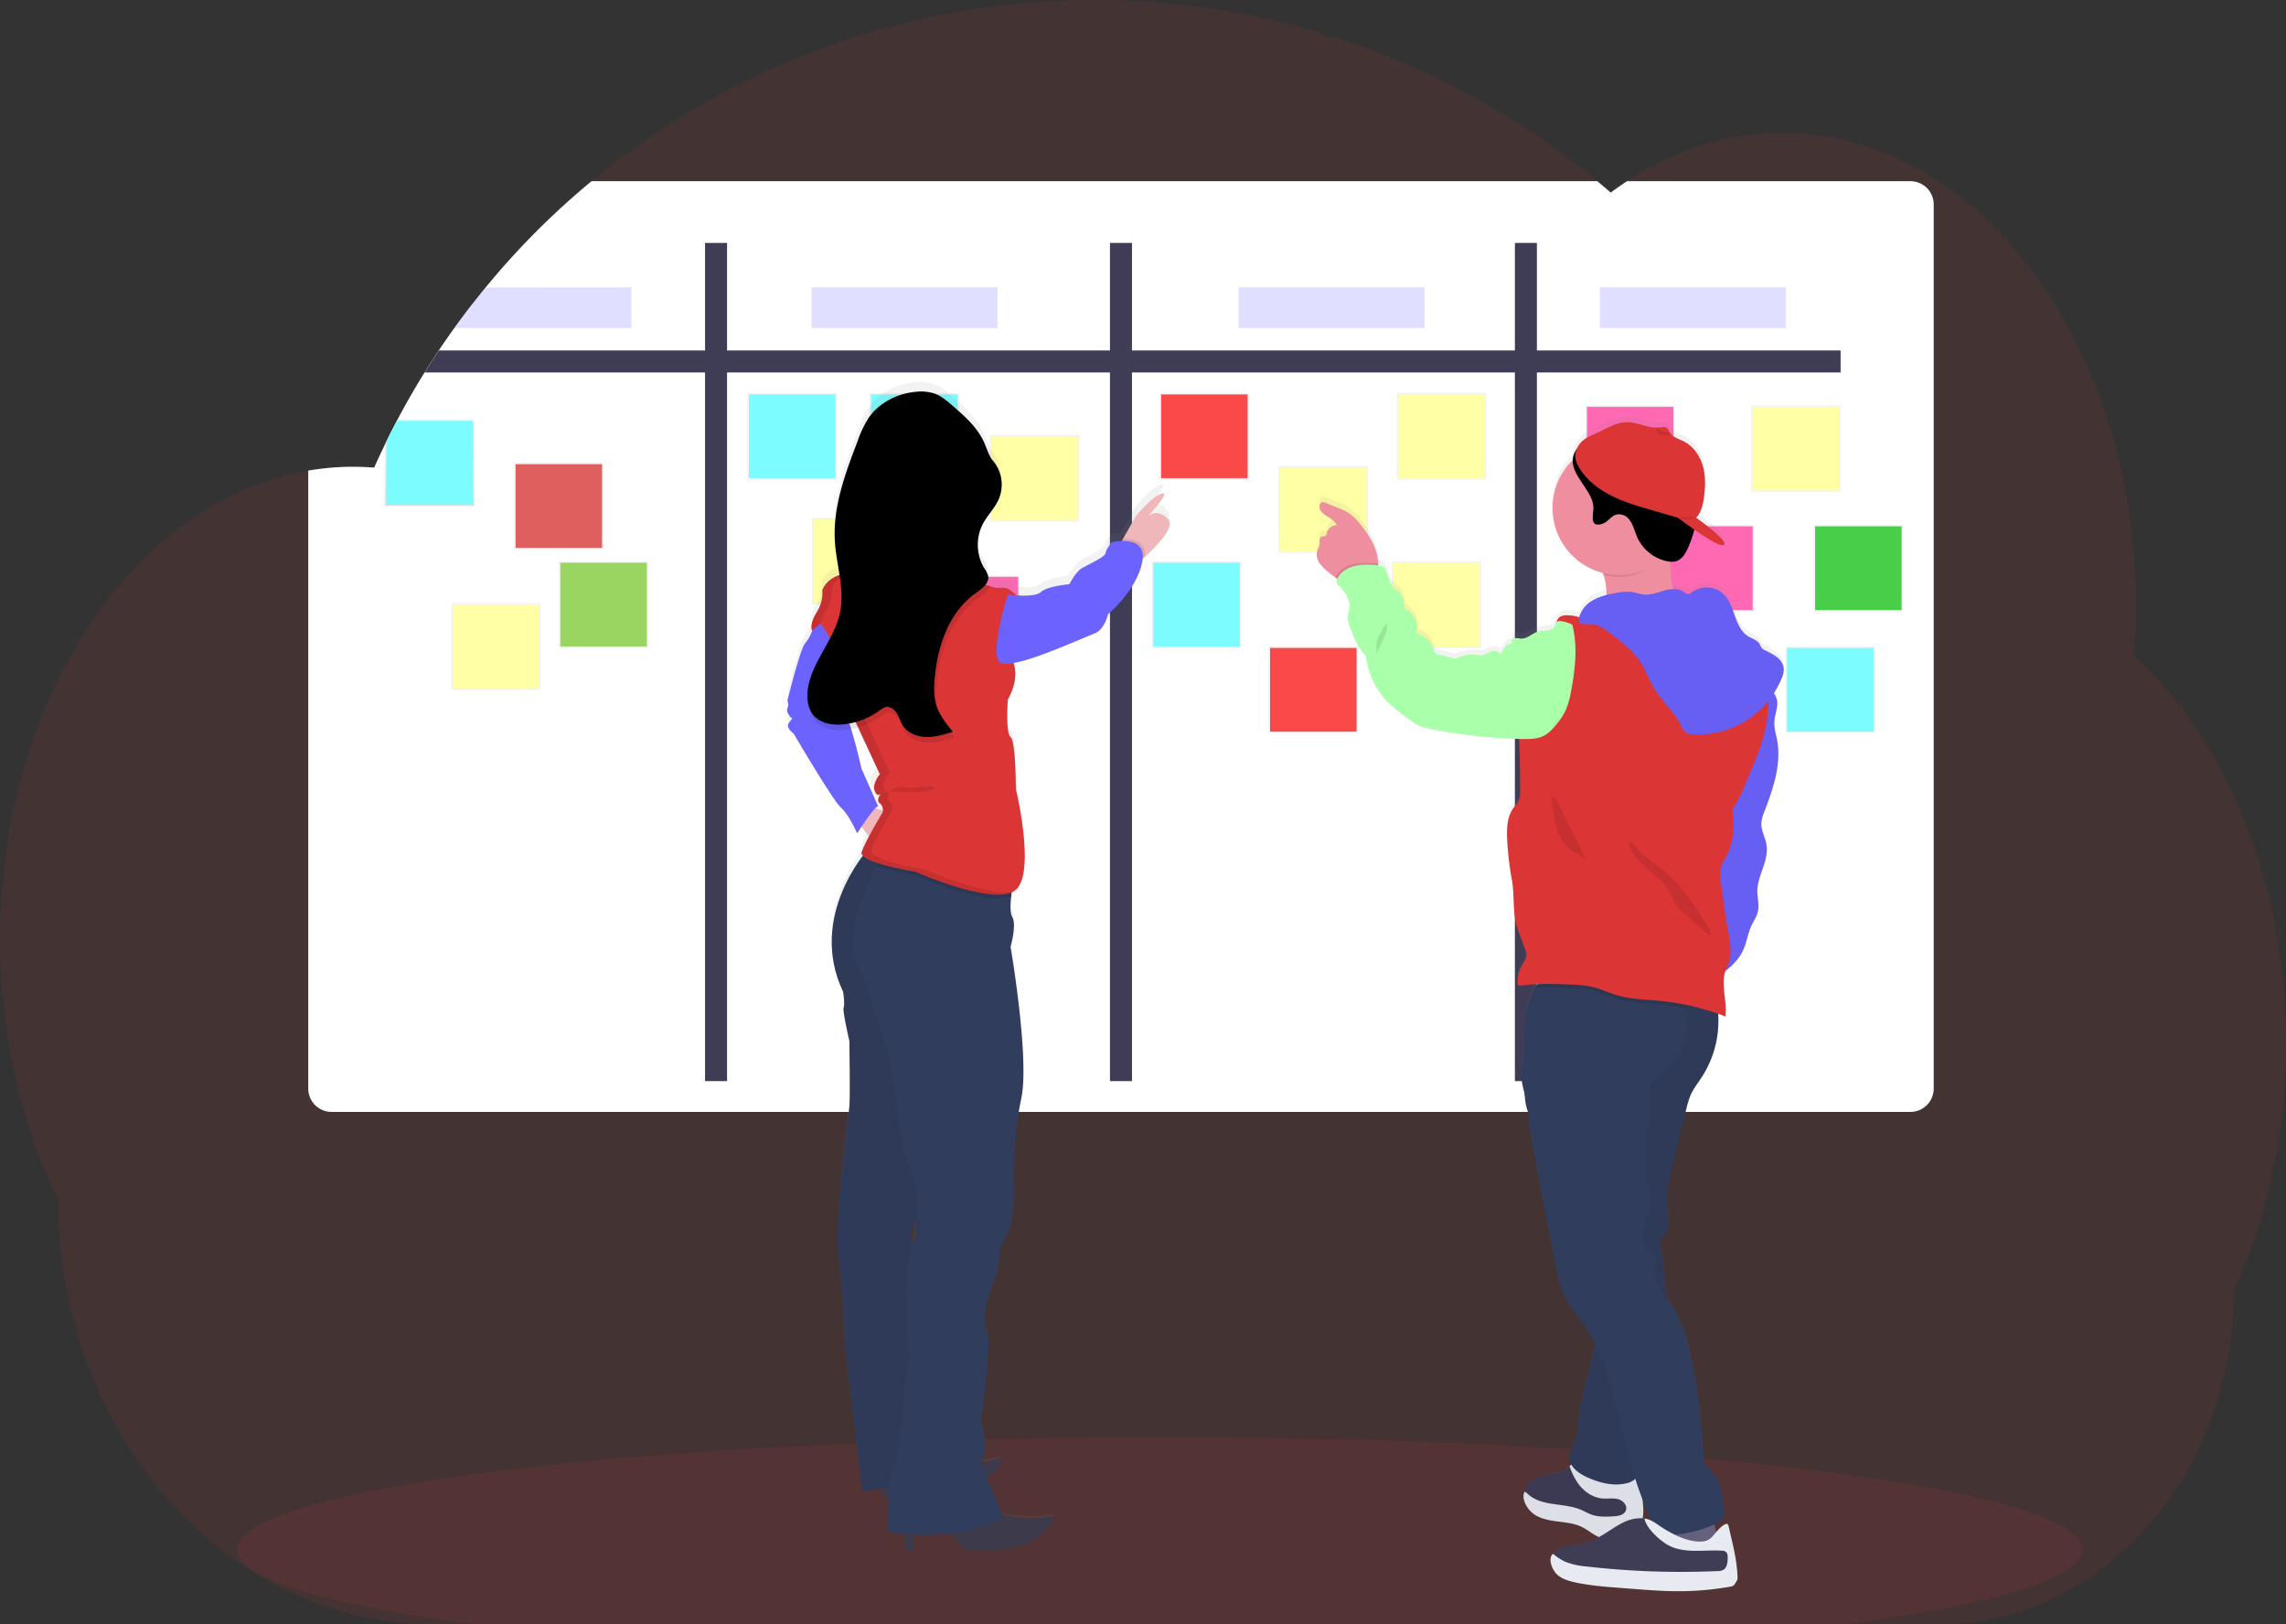 <?xml version="1.0"?>
<svg viewBox="0 0 1177.82 836.94" xmlns="http://www.w3.org/2000/svg" xmlns:svg="http://www.w3.org/2000/svg" xmlns:xlink="http://www.w3.org/1999/xlink" data-name="Layer 1">
 <rect x="0" y="0" width="1177.82" height="836.94" fill="#333333" stroke="none"/>
 <defs>
  <linearGradient id="ea2a8d95-0699-482c-91e0-ca0cacc7c232" x1="0.5" x2="0.5" y1="1" y2="0">
   <stop offset="0" stop-color="gray" stop-opacity="0.25"/>
   <stop offset="0.54" stop-color="gray" stop-opacity="0.12"/>
   <stop offset="1" stop-color="gray" stop-opacity="0.1"/>
  </linearGradient>
  <linearGradient id="b656a8ae-b549-4f4b-a44e-d2f1362afc31" x1="408.15" x2="408.15" xlink:href="#ea2a8d95-0699-482c-91e0-ca0cacc7c232" y1="247.13" y2="202.46"/>
  <linearGradient id="b10a0065-53c1-4d9e-b99d-b718a629214b" x1="616.5" x2="616.5" xlink:href="#ea2a8d95-0699-482c-91e0-ca0cacc7c232" y1="333.84" y2="289.17"/>
  <linearGradient id="bfbeeaf2-a683-44d0-8e10-e16cdf93710e" x1="829.09" x2="829.09" xlink:href="#ea2a8d95-0699-482c-91e0-ca0cacc7c232" y1="363.41" y2="318.75"/>
  <linearGradient id="fb4cfe3a-7af2-4b22-b7a9-00d134c7f93e" x1="886.06" x2="886.06" xlink:href="#ea2a8d95-0699-482c-91e0-ca0cacc7c232" y1="392.32" y2="347.66"/>
  <linearGradient id="bf81fb29-ed39-4b28-8488-01fed2cfb575" x1="957.49" x2="957.49" xlink:href="#ea2a8d95-0699-482c-91e0-ca0cacc7c232" y1="315.08" y2="270.41"/>
  <linearGradient id="b71406f3-4257-4384-ba99-31ba324d4435" x1="943.03" x2="943.03" xlink:href="#ea2a8d95-0699-482c-91e0-ca0cacc7c232" y1="377.73" y2="333.07"/>
  <linearGradient id="eb943baf-c412-4f05-8efc-9ee158cc9537" x1="471.08" x2="471.08" xlink:href="#ea2a8d95-0699-482c-91e0-ca0cacc7c232" y1="247.13" y2="202.46"/>
  <linearGradient id="b69c398c-54a9-47dd-afd9-5e0a5757f9a8" x1="255.53" x2="255.53" xlink:href="#ea2a8d95-0699-482c-91e0-ca0cacc7c232" y1="355.4" y2="310.73"/>
  <linearGradient id="e3af3aa4-a222-4e60-9637-0eaa2901e9f3" x1="441.44" x2="441.44" xlink:href="#ea2a8d95-0699-482c-91e0-ca0cacc7c232" y1="311.5" y2="266.84"/>
  <linearGradient id="ad37da05-9f52-438b-b0f9-c6be067943d0" x1="681.87" x2="681.87" xlink:href="#ea2a8d95-0699-482c-91e0-ca0cacc7c232" y1="284.81" y2="240.15"/>
  <linearGradient id="a265d039-0f6d-45fd-ab7e-3e2cd81e15a7" x1="925.27" x2="925.27" xlink:href="#ea2a8d95-0699-482c-91e0-ca0cacc7c232" y1="253.49" y2="208.83"/>
  <linearGradient id="babc5ba7-c6fe-48e2-92bf-72856f98d351" x1="742.73" x2="742.73" xlink:href="#ea2a8d95-0699-482c-91e0-ca0cacc7c232" y1="247.13" y2="202.46"/>
  <linearGradient id="ec9e310d-9a5b-45f6-8698-da6dc9c57588" x1="740.12" x2="740.12" xlink:href="#ea2a8d95-0699-482c-91e0-ca0cacc7c232" y1="333.84" y2="289.17"/>
  <linearGradient id="b3661b6d-d573-4e01-a978-b086bfcbdc08" x1="533.02" x2="533.02" xlink:href="#ea2a8d95-0699-482c-91e0-ca0cacc7c232" y1="268.69" y2="224.03"/>
  <linearGradient id="b8b14048-6787-4a2b-bd44-c1ec7ea7272f" x1="287.92" x2="287.92" xlink:href="#ea2a8d95-0699-482c-91e0-ca0cacc7c232" y1="283.06" y2="238.4"/>
  <linearGradient id="fe094bed-fd2f-41a8-9bb1-a3b86eba6c14" x1="310.98" x2="310.98" xlink:href="#ea2a8d95-0699-482c-91e0-ca0cacc7c232" y1="333.84" y2="289.17"/>
  <linearGradient id="b9692457-795f-4873-987a-fd1d41e3d8dd" x1="502.32" x2="502.32" xlink:href="#ea2a8d95-0699-482c-91e0-ca0cacc7c232" y1="341.08" y2="296.42"/>
  <linearGradient id="b4b795d7-efc6-49d3-84fc-f260d7c9dd5c" x1="839.93" x2="839.93" xlink:href="#ea2a8d95-0699-482c-91e0-ca0cacc7c232" y1="253.49" y2="208.83"/>
  <linearGradient id="e5745201-e903-41b8-9c5c-e2d7c4777962" x1="880.75" x2="880.75" xlink:href="#ea2a8d95-0699-482c-91e0-ca0cacc7c232" y1="315.08" y2="270.41"/>
  <linearGradient id="b3cc34d3-f838-4603-bb51-088152e015c9" x1="620.53" x2="620.53" xlink:href="#ea2a8d95-0699-482c-91e0-ca0cacc7c232" y1="247.13" y2="202.46"/>
  <linearGradient id="b3771d5f-6b05-4923-81a0-f9623be616e8" x1="676.65" x2="676.65" xlink:href="#ea2a8d95-0699-482c-91e0-ca0cacc7c232" y1="377.73" y2="333.07"/>
  <linearGradient gradientTransform="matrix(-1, 0, 0, 1, 1188.16, 0)" id="a5464100-bfa1-4039-8123-dc9b79f8f7ac" x1="378.28" x2="378.28" xlink:href="#ea2a8d95-0699-482c-91e0-ca0cacc7c232" y1="850.01" y2="245.95"/>
  <linearGradient gradientTransform="matrix(-1, 0, 0, 1, 1014.03, 0)" id="f7a9ddad-0622-4a2a-ab1d-dd2f922ca980" x1="499.11" x2="499.11" xlink:href="#ea2a8d95-0699-482c-91e0-ca0cacc7c232" y1="829.74" y2="228.24"/>
 </defs>
 <title>scrum board</title>
 <g class="layer">
  <title>Layer 1</title>
  <path d="m1177.82,537.54a320.15,320.15 0 0 1 -7.07,67.29q-2.38,11.11 -5.53,21.78q-3.9,13.3 -8.92,25.79q-2.55,6.36 -5.39,12.5a190.7,190.7 0 0 1 -12.17,67.57c-14.35,38 -40.48,69 -73.18,87.11a137,137 0 0 1 -66.65,17.36l-775.32,0c-41.44,0 -79.85,-14.73 -111.34,-39.83a205.27,205.27 0 0 1 -25.57,-24.35a217.49,217.49 0 0 1 -28.11,-40.29c-18.14,-33.35 -28.59,-72.61 -28.59,-114.63c-18.95,-38.37 -29.98,-84.37 -29.98,-133.87c0,-62.39 17.56,-119.29 46.41,-162.38a222.06,222.06 0 0 1 19.71,-25.33a192.82,192.82 0 0 1 22.54,-21.32a171.51,171.51 0 0 1 20,-13.86c2.89,-1.7 5.79,-3.3 8.74,-4.79q3.88,-2 7.86,-3.73q4.77,-2.1 9.66,-3.85t9.65,-3.07a136.49,136.49 0 0 1 14.25,-3.17c4,-0.69 8,-1.2 12,-1.53q4.77,-0.39 9.62,-0.45c0.59,0 1.16,0 1.75,0c3.56,0 7.1,0.17 10.61,0.44c0.37,-0.86 0.77,-1.72 1.14,-2.58c1.4,-3.08 2.85,-6.14 4.31,-9.16a0.35,0.35 0 0 0 0,-0.08c0.25,-0.52 0.5,-1 0.76,-1.55c1.18,-2.46 2.41,-4.9 3.67,-7.32c0.58,-1.12 1.15,-2.23 1.74,-3.34c0.13,-0.26 0.26,-0.51 0.41,-0.77c0.6,-1.15 1.21,-2.29 1.83,-3.43q4.63,-8.53 9.63,-16.8c0.29,-0.47 0.56,-0.94 0.85,-1.4c0.52,-0.85 1,-1.7 1.58,-2.54c1.38,-2.24 2.8,-4.47 4.23,-6.68c1,-1.56 2,-3.12 3.08,-4.66q3.9,-5.85 8,-11.55t8.52,-11.4c0.4,-0.52 0.8,-1 1.22,-1.55l4.27,-5.37l0,0l0.59,-0.73l0,0l1.55,-1.89c2.29,-2.79 4.64,-5.55 7,-8.28a402.78,402.78 0 0 1 38.3,-38.55c0.53,-0.49 1.07,-1 1.6,-1.42c2.54,-2.21 5.12,-4.39 7.7,-6.53a403.55,403.55 0 0 1 44.41,-32c1.06,-0.68 2.14,-1.34 3.23,-2a403.86,403.86 0 0 1 42.49,-22.6q12,-5.52 24.25,-10.22c5.42,-2.06 10.86,-4 16.37,-5.84q12.78,-4.22 25.88,-7.65a404.94,404.94 0 0 1 78.24,-12.32q12,-0.72 24.27,-0.72a406.42,406.42 0 0 1 116.99,17.09a4.08,4.08 0 0 0 3.63,2.18l3.37,0c1.46,0.46 2.91,0.94 4.37,1.42q12.23,4.06 24.11,8.89l2,0.82a405.55,405.55 0 0 1 104.56,62.86q3.51,2.89 6.92,5.87q4.14,-3.07 8.42,-5.87a154,154 0 0 1 34.88,-17.18a138.67,138.67 0 0 1 78.24,-3.54c33.25,8.15 63.35,28.37 87.66,57.12a234.54,234.54 0 0 1 26.29,38.56c0.55,1 1.1,2 1.63,3a271.55,271.55 0 0 1 16.74,38.55c0.17,0.48 0.34,1 0.49,1.44a298.58,298.58 0 0 1 10.3,38.53c0.12,0.66 0.26,1.33 0.38,2a317.85,317.85 0 0 1 4.92,38.55c0,0.47 0,0.94 0.08,1.41q0.63,10.06 0.64,20.34q0,9.2 -0.51,18.22c0,0.67 -0.08,1.35 -0.13,2c-0.09,1.75 -0.22,3.5 -0.35,5.24a205.42,205.42 0 0 1 21.38,23.28q4.37,5.53 8.46,11.45a249.89,249.89 0 0 1 21.8,38.55c16.91,36.95 26.63,80.33 26.63,126.76z" fill="#dc3535" id="svg_1" opacity="0.1" transform="matrix(1, 0, 0, 1, 0, 0)"/>
  <path d="m1072.82,798.3c0,14.85 -45.92,28.4 -121.38,38.64l-708,0c-75.45,-10.24 -121.37,-23.79 -121.37,-38.64c0,-11.31 26.64,-21.87 72.7,-30.79l0,0l1.3,-0.25c13,-2.49 27.53,-4.85 43.41,-7.06l1.21,-0.17l0,0q18.9,-2.61 40.21,-4.93l1.34,-0.14q8.22,-0.9 16.78,-1.74l0,0l2.2,-0.21c41.55,-4 88.78,-7.24 140,-9.41l0.06,0q10.76,-0.45 21.75,-0.84q12.22,-0.45 24.74,-0.8c6.37,-0.19 12.82,-0.35 19.29,-0.5l0.15,0c29.19,-0.69 59.35,-1.05 90.19,-1.05c76.26,0 148.34,2.19 212.21,6.08l0.18,0c9.82,0.6 19.46,1.23 28.86,1.91l8,0.59q15.91,1.2 31,2.54l0,0c118.33,10.53 195.17,27.56 195.17,46.77z" fill="#dc3535" id="svg_2" opacity="0.1"/>
  <path d="m328,136.85l0,30.33a4.1,4.1 0 0 1 -4.1,4.11l-55.52,0a402.78,402.78 0 0 1 38.3,-38.55l17.23,0a4.1,4.1 0 0 1 4.09,4.11z" fill="none" id="svg_3" opacity="0.03" stroke="#fff" stroke-miterlimit="10" transform="translate(-11.09 -31.53)"/>
  <path d="m996.31,105.26l0,455.62a12,12 0 0 1 -12,12l-813.49,0a12,12 0 0 1 -12,-12l0,-318.41c4,-0.69 8,-1.2 12,-1.53q4.77,-0.39 9.62,-0.45c0.59,0 1.16,0 1.75,0c3.56,0 7.1,0.17 10.61,0.44c0.37,-0.86 0.77,-1.72 1.14,-2.58c1.4,-3.08 2.85,-6.14 4.31,-9.16a0.35,0.35 0 0 0 0,-0.08c0.25,-0.52 0.5,-1 0.76,-1.55c1.18,-2.46 2.41,-4.9 3.67,-7.32c0.58,-1.12 1.15,-2.23 1.74,-3.34c0.13,-0.26 0.26,-0.51 0.41,-0.77c0.6,-1.15 1.21,-2.29 1.83,-3.43q4.63,-8.53 9.63,-16.8c0.29,-0.47 0.56,-0.94 0.85,-1.4c0.52,-0.85 1,-1.7 1.58,-2.54c1.38,-2.24 2.8,-4.47 4.23,-6.68c1,-1.56 2,-3.12 3.08,-4.66q3.9,-5.85 8,-11.55t8.52,-11.4c0.4,-0.52 0.8,-1 1.22,-1.55l4.27,-5.37l0,0l0.59,-0.73l0,0l1.55,-1.89c2.29,-2.79 4.64,-5.55 7,-8.28a402.78,402.78 0 0 1 38.3,-38.55c0.53,-0.49 1.07,-1 1.6,-1.42c2.54,-2.21 5.12,-4.39 7.7,-6.53l518.2,0q3.51,2.89 6.92,5.87q4.14,-3.07 8.42,-5.87l146,0a12,12 0 0 1 11.99,11.91z" fill="#fff" id="svg_4" transform="matrix(1, 0, 0, 1, 0, 0)"/>
  <path d="m959.43,212.09l0,11.34l-729.55,0c1.38,-2.24 2.8,-4.47 4.24,-6.68c1,-1.56 2,-3.12 3.07,-4.66l722.24,0z" fill="#3f3d56" id="svg_5" transform="translate(-11.09 -31.53)"/>
  <rect fill="#3f3d56" height="11.34" id="svg_6" transform="translate(1158.8 -456.2) rotate(90)" width="431.85" x="581.36" y="366.94"/>
  <rect fill="#3f3d56" height="11.34" id="svg_7" transform="translate(950.17 -247.57) rotate(90)" width="431.85" x="372.73" y="366.94"/>
  <rect fill="#3f3d56" height="11.34" id="svg_8" transform="translate(741.54 -38.94) rotate(90)" width="431.85" x="164.1" y="366.94"/>
  <path d="m255.49,247.6l0,44.66l-46.12,0l0,-31.6s0,-0.05 0,-0.08c0.25,-0.52 0.5,-1 0.76,-1.55c1.19,-2.46 2.41,-4.9 3.68,-7.32c0.57,-1.12 1.14,-2.23 1.73,-3.34c0.13,-0.26 0.27,-0.51 0.41,-0.77l39.54,0z" fill="url(#ea2a8d95-0699-482c-91e0-ca0cacc7c232)" id="svg_9" transform="translate(-11.09 -31.53)"/>
  <path d="m254.7,248.37l0,43.12l-44.53,0l0,-32.49c1.19,-2.46 2.41,-4.9 3.68,-7.32c0.57,-1.12 1.14,-2.23 1.73,-3.34l39.12,0.03z" fill="#7cfcff" id="svg_10" transform="translate(-11.09 -31.53)"/>
  <rect fill="url(#b656a8ae-b549-4f4b-a44e-d2f1362afc31)" height="44.66" id="svg_11" width="46.13" x="385.08" y="202.46"/>
  <rect fill="#7cfcff" height="43.12" id="svg_12" width="44.54" x="385.88" y="203.23"/>
  <rect fill="url(#b10a0065-53c1-4d9e-b99d-b718a629214b)" height="44.66" id="svg_13" width="46.13" x="593.43" y="289.17"/>
  <rect fill="#7cfcff" height="43.12" id="svg_14" width="44.54" x="594.23" y="289.94"/>
  <rect fill="url(#bfbeeaf2-a683-44d0-8e10-e16cdf93710e)" height="44.66" id="svg_15" width="46.13" x="806.03" y="318.75"/>
  <rect fill="#7cfcff" height="43.12" id="svg_16" width="44.54" x="806.82" y="319.52"/>
  <rect fill="url(#fb4cfe3a-7af2-4b22-b7a9-00d134c7f93e)" height="44.66" id="svg_17" width="46.13" x="862.99" y="347.66"/>
  <rect fill="#7cfcff" height="43.12" id="svg_18" width="44.54" x="863.79" y="348.43"/>
  <rect fill="url(#bf81fb29-ed39-4b28-8488-01fed2cfb575)" height="44.66" id="svg_19" width="46.13" x="934.43" y="270.41"/>
  <rect fill="#00bf00" height="43.12" id="svg_20" opacity="0.7" width="44.54" x="935.22" y="271.18"/>
  <rect fill="url(#b71406f3-4257-4384-ba99-31ba324d4435)" height="44.66" id="svg_21" width="46.13" x="919.97" y="333.07"/>
  <rect fill="#7cfcff" height="43.12" id="svg_22" width="44.54" x="920.76" y="333.84"/>
  <rect fill="url(#eb943baf-c412-4f05-8efc-9ee158cc9537)" height="44.66" id="svg_23" width="46.13" x="448.01" y="202.46"/>
  <rect fill="#7cfcff" height="43.12" id="svg_24" width="44.54" x="448.81" y="203.23"/>
  <rect fill="url(#b69c398c-54a9-47dd-afd9-5e0a5757f9a8)" height="44.66" id="svg_25" width="46.13" x="232.47" y="310.73"/>
  <rect fill="#ffffa5" height="43.12" id="svg_26" width="44.54" x="233.26" y="311.5"/>
  <rect fill="url(#e3af3aa4-a222-4e60-9637-0eaa2901e9f3)" height="44.66" id="svg_27" width="46.13" x="418.37" y="266.84"/>
  <rect fill="#ffffa5" height="43.12" id="svg_28" width="44.54" x="419.17" y="267.61"/>
  <rect fill="url(#ad37da05-9f52-438b-b0f9-c6be067943d0)" height="44.66" id="svg_29" width="46.13" x="658.81" y="240.15"/>
  <rect fill="#ffffa5" height="43.12" id="svg_30" width="44.54" x="659.6" y="240.92"/>
  <rect fill="url(#a265d039-0f6d-45fd-ab7e-3e2cd81e15a7)" height="44.66" id="svg_31" width="46.13" x="902.2" y="208.83"/>
  <rect fill="#ffffa5" height="43.12" id="svg_32" width="44.54" x="903" y="209.6"/>
  <rect fill="url(#babc5ba7-c6fe-48e2-92bf-72856f98d351)" height="44.66" id="svg_33" width="46.13" x="719.67" y="202.46"/>
  <rect fill="#ffffa5" height="43.12" id="svg_34" width="44.54" x="720.46" y="203.23"/>
  <rect fill="url(#ec9e310d-9a5b-45f6-8698-da6dc9c57588)" height="44.66" id="svg_35" width="46.13" x="717.05" y="289.17"/>
  <rect fill="#ffffa5" height="43.12" id="svg_36" width="44.54" x="717.85" y="289.94"/>
  <rect fill="url(#b3661b6d-d573-4e01-a978-b086bfcbdc08)" height="44.66" id="svg_37" width="46.13" x="509.95" y="224.03"/>
  <rect fill="#ffffa5" height="43.12" id="svg_38" width="44.54" x="510.75" y="224.79"/>
  <rect fill="url(#b8b14048-6787-4a2b-bd44-c1ec7ea7272f)" height="44.66" id="svg_39" width="46.13" x="264.85" y="238.4"/>
  <rect fill="#dc4545" height="43.12" id="svg_40" opacity="0.85" width="44.54" x="265.65" y="239.17"/>
  <rect fill="url(#fe094bed-fd2f-41a8-9bb1-a3b86eba6c14)" height="44.66" id="svg_41" width="46.13" x="287.92" y="289.17"/>
  <rect fill="#5fbf00" height="43.12" id="svg_42" opacity="0.6" width="44.54" x="288.71" y="289.94"/>
  <rect fill="url(#b9692457-795f-4873-987a-fd1d41e3d8dd)" height="44.66" id="svg_43" width="46.13" x="479.26" y="296.42"/>
  <rect fill="#ff69b4" height="43.12" id="svg_44" width="44.54" x="480.05" y="297.19"/>
  <rect fill="url(#b4b795d7-efc6-49d3-84fc-f260d7c9dd5c)" height="44.66" id="svg_45" width="46.13" x="816.86" y="208.83"/>
  <rect fill="#ff69b4" height="43.12" id="svg_46" width="44.54" x="817.66" y="209.6"/>
  <rect fill="url(#e5745201-e903-41b8-9c5c-e2d7c4777962)" height="44.66" id="svg_47" width="46.13" x="857.68" y="270.41"/>
  <rect fill="#ff69b4" height="43.12" id="svg_48" width="44.54" x="858.48" y="271.18"/>
  <rect fill="url(#b3cc34d3-f838-4603-bb51-088152e015c9)" height="44.66" id="svg_49" width="46.13" x="597.46" y="202.46"/>
  <rect fill="#ff0000" height="43.12" id="svg_50" opacity="0.7" width="44.54" x="598.26" y="203.23"/>
  <rect fill="url(#b3771d5f-6b05-4923-81a0-f9623be616e8)" height="44.66" id="svg_51" width="46.13" x="653.59" y="333.07"/>
  <rect fill="#ff0000" height="43.12" id="svg_52" opacity="0.7" width="44.54" x="654.38" y="333.84"/>
  <path d="m930.21,373.5a8.83,8.83 0 0 0 -3.52,-5.92a35.06,35.06 0 0 0 -6.12,-3.54a5,5 0 0 1 -1.78,-1.27a15.91,15.91 0 0 1 -1,-1.92c-1.2,-2.09 -3.8,-2.75 -5.84,-4c-3.64,-2.21 -5.32,-6.13 -6.83,-10.25c-0.1,-0.26 -0.18,-0.52 -0.28,-0.77c-1.47,-4.08 -2.87,-8.26 -5.92,-11.12a12.7,12.7 0 0 0 -15.88,-0.85a3.74,3.74 0 0 1 -2.24,1.11a4.23,4.23 0 0 1 -2.15,-1.16a8.77,8.77 0 0 0 -5.36,-1.48a51.08,51.08 0 0 1 -1.51,-11.15l0,-0.1s0,0 0,0a0,0 0 0 1 0,0a0,0 0 0 1 0,0l0,0a0.15,0.15 0 0 1 0,-0.07l0,0c0,-0.93 0,-1.85 0,-2.78l0.22,0l0.41,0a7.15,7.15 0 0 0 2.21,-0.25a6,6 0 0 0 0.87,-0.32l0,0c2.69,-1.27 4.32,-4.27 5.53,-7.11c0.8,-1.88 1.54,-3.81 2.17,-5.78c0.08,-0.25 0.15,-0.5 0.24,-0.76l0,0c0.11,-0.4 0.24,-0.81 0.34,-1.22c0,-0.13 0.07,-0.26 0.1,-0.39s0.07,-0.25 0.1,-0.38l0.09,-0.42l0.51,0.36l0,0l0.09,0.05l1.1,0.77c5.16,3.53 10.58,6.86 12.82,6.94l0,0a1.16,1.16 0 0 0 0.66,-0.13c1.45,-0.8 -1.33,-3.78 -4.82,-6.81c-0.29,-0.26 -0.6,-0.51 -0.91,-0.77c-2.59,-2.19 -5.38,-4.31 -7,-5.53l-1.5,-1.09c2,-1.83 3.16,-5.11 3.68,-8a62.07,62.07 0 0 0 0.94,-8.39l0,-0.14a33.85,33.85 0 0 0 -0.81,-9c-1.36,-5.72 -4.8,-11.18 -10,-13.86c-1.5,-0.78 -3.21,-1.39 -4.69,-2.23c-0.28,-0.16 -0.53,-0.33 -0.79,-0.5l0,0a6.94,6.94 0 0 1 -1.3,-1.11a4.53,4.53 0 0 1 -0.66,-0.9a2.68,2.68 0 0 1 -0.26,-0.47a6.06,6.06 0 0 0 -0.74,-1.43c-1,-1.11 -2.68,-0.78 -4.13,-0.6l-0.48,0l-0.39,0l-0.38,0c-5.19,0.12 -10.2,-2.78 -15.45,-2.78c-5.74,0 -10.63,3.33 -15.69,5.61c-1,0.47 -2,0.89 -2.89,1.32c-0.76,0.36 -1.47,0.72 -2.16,1.11l0,0a9.21,9.21 0 0 0 -0.78,0.49l0,0a11.1,11.1 0 0 0 -4.28,5a10.3,10.3 0 0 0 -2.11,4.07a10.06,10.06 0 0 0 -0.27,2.09a34.67,34.67 0 0 0 -10.37,24.7c0,0.49 0,1 0,1.44l0,0.07a34.7,34.7 0 0 0 24.69,31.76l0,0c0.39,0.12 0.79,0.24 1.2,0.34c0.1,0.34 0.24,0.68 0.34,1c0.21,0.65 0.41,1.29 0.56,1.94l0,0c0.1,0.32 0.17,0.65 0.24,1a27.07,27.07 0 0 1 0.72,6.79c0,0.2 0,0.39 0,0.6c0,0 0,0 0,0l0,0s0,0.05 0,0.07a26.36,26.36 0 0 0 -7.5,3a14.47,14.47 0 0 0 -6.31,7.77a6.23,6.23 0 0 0 -0.2,0.73a20.08,20.08 0 0 0 -5.71,-1c-1.77,-0.06 -3.75,0.13 -4.92,1.47a4.44,4.44 0 0 0 -0.91,1.89c-0.68,0.61 -0.8,1.68 -1.27,2.5c-1.46,2.56 -5.26,1.72 -8.12,2.42a5.63,5.63 0 0 0 -0.85,0.28l0,0c-2.71,1 -5,3.4 -7.88,3.42a20.13,20.13 0 0 0 -3.45,-0.19l-0.21,0.05c-1.19,0.3 -2.14,1.94 -1.22,2.76c-1.41,-0.32 -2.79,0.63 -3.69,1.77s-1.45,2.5 -2.42,3.57a3.74,3.74 0 0 0 -3.79,-1.47a13.74,13.74 0 0 0 -4,1.58a5.49,5.49 0 0 1 -1.77,0.62a7.66,7.66 0 0 1 -2.13,-0.19a17.2,17.2 0 0 0 -10.09,1.41c-2.76,1.31 -5.43,-1.1 -8.48,-1.29a4.7,4.7 0 0 1 -3.1,-1a1.34,1.34 0 0 1 -0.23,-0.25a4.51,4.51 0 0 1 -0.44,-0.77c-0.2,-0.46 -0.33,-1 -0.5,-1.43a12.15,12.15 0 0 0 -8.39,-7.76l-0.5,-0.12a8.85,8.85 0 0 0 0.42,-1.76s0,0 0,0a0,0 0 0 0 0,0a10.39,10.39 0 0 0 -6.51,-11a11,11 0 0 0 -3.8,-9.63a16.84,16.84 0 0 1 -1.82,-1.43l-0.1,-0.08a4.64,4.64 0 0 1 -0.69,-0.91s0,0 0,0a14.07,14.07 0 0 1 -1.06,-2.33c-0.89,-2.38 -1.8,-4.76 -2.69,-7.14c-1.2,-0.24 -2.13,-0.74 -3.27,-0.93c0,-0.24 0,-0.48 0,-0.73a23.72,23.72 0 0 0 -1.23,-7.17a33.1,33.1 0 0 0 -3.89,-7.72l0,0c-0.25,-0.4 -0.51,-0.79 -0.78,-1.18l0,0c-0.34,-0.53 -0.71,-1 -1.07,-1.56c-2.58,-3.59 -5.45,-7.14 -9.27,-9.31a36.14,36.14 0 0 0 -3.95,-1.82l-7,-2.87a3.29,3.29 0 0 0 -1.25,-0.34c-1.68,0 -2.13,2.31 -1.46,3.9a3.94,3.94 0 0 0 0.29,0.54c2.13,3.12 6.9,4 8.23,7.53a4.81,4.81 0 0 0 -1.83,0.39a5.3,5.3 0 0 0 -3.13,3.48a2.87,2.87 0 0 1 -0.66,1.56c-0.63,0.49 -1.58,0.21 -2.27,0.59c-1.24,0.66 -0.71,2.51 -0.84,3.91c-0.12,1.25 -0.89,2.33 -1.27,3.52a6.2,6.2 0 0 0 -0.15,2.84l0.06,0.3l0,0a3.43,3.43 0 0 0 0.09,0.44a9.06,9.06 0 0 0 1.23,2.76a22.43,22.43 0 0 0 4.56,4.62c1.14,0.94 2.3,1.89 3.52,2.75c0.35,0.24 0.69,0.47 1,0.7a1.18,1.18 0 0 0 -0.11,0.19c0,0.14 -0.11,0.28 -0.17,0.43l0,0s0,0 0,0a2.2,2.2 0 0 0 -0.12,1.24a2,2 0 0 0 0.39,0.82l0,0a7.47,7.47 0 0 0 0.88,0.9a18,18 0 0 1 5.48,9.9a6.06,6.06 0 0 1 -0.08,2.24l0,0l0,0a18.42,18.42 0 0 0 -0.89,4.54a7.14,7.14 0 0 0 0.14,1.12l0,0a23.74,23.74 0 0 0 1.58,5.17c1.86,4.72 3.83,9.6 7.54,13a42.1,42.1 0 0 0 8.46,20.83c3.89,5 9.1,8.78 14.25,12.49a26.68,26.68 0 0 0 5.26,3.3a30.26,30.26 0 0 0 5.22,1.41a268,268 0 0 0 43.65,5.1l2,0.07l0.1,0c0,0.77 0.07,1.54 0.1,2.31q0.51,11.53 0.47,23.08l0,0.73c0,0.45 0,0.89 0,1.34a11.59,11.59 0 0 1 -0.62,4.43a12.83,12.83 0 0 1 -2.08,3c-0.19,0.24 -0.4,0.49 -0.59,0.74c-3,4 -3.58,9.33 -3.48,14.47l0,0.09c0,0.77 0,1.54 0.08,2.3a157.19,157.19 0 0 0 2.46,20.49c1.18,6.42 0.68,13.34 1.6,19.84a32,32 0 0 0 1.6,6.52q1.81,4.87 3.62,9.73a8.54,8.54 0 0 1 0.72,2.87a4.8,4.8 0 0 1 -0.07,0.93l0,0l0,0c-0.32,1.73 -1.49,3.27 -2.39,4.83a16.72,16.72 0 0 0 -2.11,8.84c0,0.08 0,0.16 0,0.25l0,0a1.44,1.44 0 0 0 0.24,0.72c0.39,0.54 1.21,0.49 1.86,0.39a74.12,74.12 0 0 1 7.85,-0.73l0,0l0.28,0c-0.09,0.11 -0.19,0.22 -0.28,0.34l0,0c-0.3,0.41 -0.6,0.85 -0.89,1.33l0,0l-0.14,0.24a30,30 0 0 0 -1.73,3.54a33.47,33.47 0 0 0 -2.3,6.35a5.8,5.8 0 0 0 -0.23,1c-0.16,0.66 -0.3,1.32 -0.4,2a63.51,63.51 0 0 0 -0.72,10.4l0,0.62c0,0.22 0,0.43 0,0.65c0,0 0,0 0,0.06l0,0.11c-0.08,1.55 -0.16,3.12 -0.25,4.64c-0.29,5.56 -0.63,10.55 -1.19,12.28a10.1,10.1 0 0 0 -0.34,3.4l0,0.05a27.84,27.84 0 0 0 0.64,4.53c0.31,1.58 0.72,3.21 1.13,4.82l0,0.16c0,0.6 0.06,1.19 0.12,1.78l0,0.08a29.36,29.36 0 0 0 1.59,7.73s0,0.08 0,0.12c0,0.4 0,0.79 0,1.19a1.34,1.34 0 0 0 0,0.2l0,0c0,0.72 0.09,1.45 0.16,2.17c0.22,2.11 0.57,4.21 1,6.31c0,0.12 0,0.23 0,0.35q3,16.66 6.1,33.31c0.12,0.67 0.25,1.33 0.38,2q3.36,17.82 7,35.59c0.21,1 0.4,2 0.62,3c0.11,0.47 0.21,0.95 0.33,1.42s0.28,1.15 0.42,1.72a49.45,49.45 0 0 0 9.11,18a82.34,82.34 0 0 1 9.5,15.22c0,0.15 -0.07,0.29 -0.11,0.44l0,0c-0.22,1.06 -0.46,2.11 -0.71,3.16l-0.06,0.24c-2.66,11.29 -6.21,22.42 -7.44,34c-0.09,0.83 -0.16,1.66 -0.24,2.5c-0.36,3.79 -0.71,7.6 -2.2,11.08c-0.43,1 -0.95,1.95 -1.4,2.94a10.69,10.69 0 0 0 -1.07,3.63a2.79,2.79 0 0 0 0,0.5a0.57,0.57 0 0 0 0,0.13a0.43,0.43 0 0 0 0,0.05s0,0 0,0a7.22,7.22 0 0 0 1,3.54l-0.13,0.1c-0.27,0.21 -0.53,0.41 -0.78,0.62l-0.5,0.42c-3.45,2.74 -8.07,3.3 -12.34,4.41s-8.83,3.36 -10.15,7.58c-0.08,0.27 -0.14,0.54 -0.2,0.82a2.76,2.76 0 0 0 -0.06,0.4s0,0 0,0l0,0a7.28,7.28 0 0 0 -0.09,1.23l0,0.09a1.23,1.23 0 0 0 0,0.19a11.39,11.39 0 0 0 5,8.35c3.54,2.43 8,3.19 12.2,3.74s8.64,1 12.5,2.87c3.32,1.65 6.13,4.36 9.65,5.55c0.21,0.07 0.42,0.11 0.64,0.17l-0.19,0.11c-0.48,0.29 -1,0.57 -1.45,0.83l-0.78,0.43a36.56,36.56 0 0 1 -11.65,3.71c-4.12,0.57 -9,0.84 -11.13,4.42l0,0a0.71,0.71 0 0 0 -0.08,0.18l0,0a2.38,2.38 0 0 0 -0.23,0.55l0,0.08a1.17,1.17 0 0 0 -0.09,0.24a1.43,1.43 0 0 0 -0.09,0.27a1.89,1.89 0 0 1 0,0.23a4.28,4.28 0 0 0 -0.17,0.79a6.62,6.62 0 0 0 0.07,2.08a9.32,9.32 0 0 0 2.69,4.87c2.5,2.35 6,3.37 9.28,4.1c7.59,1.67 15.35,2.27 23.1,2.87l7.53,0.58c2.69,0.21 5.39,0.41 8.08,0.6c1.91,0.12 3.82,0.24 5.73,0.33s3.64,0.15 5.46,0.19l0.08,0c0.92,0 1.84,0 2.76,0l0,0q7,0 13.91,-0.59c4.47,-0.4 8.89,-1 13.29,-1.78a3,3 0 0 0 2.16,-1a2,2 0 0 0 0.13,-0.25a0.85,0.85 0 0 0 0.06,-0.17a0.36,0.36 0 0 0 0,-0.09a1.29,1.29 0 0 0 0,-0.19a2.54,2.54 0 0 0 0,-0.29l0,-0.09c0,-0.21 0,-0.42 0,-0.62c0,-0.95 0,-1.89 -0.07,-2.84c0,-0.17 0,-0.35 0,-0.52l0,-0.64l-0.06,-1.17c-0.07,-1.14 -0.14,-2.29 -0.24,-3.43l-0.12,-1.36c0,-0.15 0,-0.3 0,-0.45c0,-0.34 -0.06,-0.68 -0.1,-1c0,-0.19 0,-0.39 -0.07,-0.59l-0.18,-1.61c-0.14,-1.18 -0.3,-2.35 -0.47,-3.52q-0.55,-3.84 -1.35,-7.63s0,0 0,-0.07s0,0 0,-0.06c-0.19,-0.86 -0.38,-1.71 -0.56,-2.56c-0.63,-2.7 -4.31,1 -6.37,3.31c-0.27,-1.29 -0.55,-2.57 -0.89,-3.82l0,0s0,-0.1 0,-0.15c0.55,-0.25 1.09,-0.51 1.62,-0.77a5.76,5.76 0 0 0 3,-2.48a4.31,4.31 0 0 0 0.32,-1.34a5.87,5.87 0 0 0 0,-0.84c0,-0.22 0,-0.44 0,-0.66c-0.3,-5.94 -0.66,-12.09 -3.48,-17.3a36.8,36.8 0 0 0 -6.87,-8.38c0,-0.64 -0.07,-1.28 -0.1,-1.92c-0.3,-6.36 -0.73,-12.72 -1.33,-19.07a278,278 0 0 0 -5.31,-34.47c-0.71,-3.07 -1.43,-6.14 -2.32,-9.17c0,0 0,0 0,0a60,60 0 0 0 -7.76,-17.33c-0.67,-1 -1.39,-2 -2.12,-3q-0.32,-5.62 -1,-11.26c-0.6,-5.16 -1.4,-10.3 -2.25,-15.39c-0.07,-0.48 -0.16,-1 -0.21,-1.47l0,-0.08a4.84,4.84 0 0 1 0.24,-2a11.83,11.83 0 0 1 2,-2.69a11.37,11.37 0 0 0 2.11,-7a2.81,2.81 0 0 0 0,-0.29c0,-2.65 -0.39,-5.45 -0.57,-8.08c0,-0.74 -0.07,-1.47 -0.07,-2.21l0,0l0,-0.08a0,0 0 0 0 0,0l0,0c0,-0.11 0,-0.22 0,-0.33c0,-0.77 0,-1.53 0.05,-2.29c0.28,-5.9 1.68,-11.76 3,-17.52c1.43,-6 2.88,-11.91 4.3,-17.87l0,0c0.57,-2.32 1.13,-4.65 1.67,-7c0.21,-0.83 0.41,-1.65 0.6,-2.48a43.88,43.88 0 0 1 2.32,-7.57c1.52,-3.43 3.89,-6.4 5.92,-9.55a53.55,53.55 0 0 0 8.35,-28.43l0,0a0.17,0.17 0 0 0 0,-0.07s0,-0.08 0,-0.12a1.34,1.34 0 0 0 0,-0.2c0,-0.68 0,-1.35 0,-2l0,0c0,-0.52 0,-1 -0.09,-1.58c1.24,0.44 2.49,0.89 3.72,1.37a21.08,21.08 0 0 0 0.16,-2.26l0,-0.08c0.1,-4.63 -0.91,-9.55 -1,-14.21a0.66,0.66 0 0 1 0,-0.14l0,-0.13a24.61,24.61 0 0 1 0.31,-4.57a18.39,18.39 0 0 1 0.51,-2.07c0.35,-0.28 0.7,-0.56 1,-0.85l0,0a28.73,28.73 0 0 0 8.25,-10.22c1.8,-4 2.32,-8.57 4.2,-12.57c1.06,-2.25 2.56,-4.33 3.19,-6.75a10.82,10.82 0 0 0 0.33,-2.26l0,-0.12a74.36,74.36 0 0 0 -0.5,-7.54l0,0c0,-0.4 0,-0.81 0,-1.21c0.1,-6.94 4.42,-13.44 4.9,-20.21l0,-0.09a16.22,16.22 0 0 0 -0.16,-3.4c-0.53,-3.37 -2.32,-6.52 -2.65,-9.88c0,0 0,0 0,0l0,0a8,8 0 0 1 -0.06,-1.29a19.64,19.64 0 0 1 1.57,-6.07c3.49,-9.23 6.94,-18.94 7.2,-28.67a0.27,0.27 0 0 0 0,-0.09l0,-0.21a36.09,36.09 0 0 0 -0.61,-7.95c-0.46,-2.55 -1.21,-5.07 -1.41,-7.63a16.36,16.36 0 0 1 0,-2c0.16,-2.81 1.19,-5.56 1.46,-8.32c0,0 0,0 0,0a11.36,11.36 0 0 0 0,-2.67a8.42,8.42 0 0 0 -0.9,-2.64l0,0a8.37,8.37 0 0 0 -0.76,-1.2a45.55,45.55 0 0 0 4.07,-7.8a14.6,14.6 0 0 0 1,-3.2a0,0 0 0 1 0,0a7.41,7.41 0 0 0 0.04,-2.01zm-68.42,441.22l0,0l-0.1,-0.06a12.49,12.49 0 0 0 -3.33,-0.95c-0.28,0 -0.57,-0.06 -0.85,-0.08l-0.06,0a16.57,16.57 0 0 0 0.33,-2.83c0,-0.56 0,-1.13 0,-1.7c0,-0.26 0,-0.52 0,-0.79c0,-0.11 0,-0.21 0,-0.32c0,-0.56 -0.05,-1.13 -0.09,-1.69s-0.11,-1.22 -0.15,-1.83l0,0l0,0a2.62,2.62 0 0 1 0,-0.28c0.13,0.38 0.27,0.76 0.43,1.14q1.85,4.82 4,9.49l-0.18,-0.1zm23.15,-519.36l0,0s0,0 0,0z" fill="url(#a5464100-bfa1-4039-8123-dc9b79f8f7ac)" id="svg_53" transform="translate(-11.09 -31.53)"/>
  <path d="m838.79,337.4c-0.13,5.07 -1.85,10 -2.12,15.06c15,0.74 29.69,-6.51 44.48,-4.29c-4.13,-2.67 -6.34,-7.5 -7.64,-12.25a50.61,50.61 0 0 1 -1.46,-18.82a7.59,7.59 0 0 1 0.18,-1c0.55,-2.48 2,-6 1.59,-7.95c-0.5,-2.58 -2.94,-2.07 -5.13,-1.92a194.12,194.12 0 0 0 -19.94,2.57c-1.72,0.3 -18.47,4.48 -18.72,4.05c2.76,4.77 5.57,9.73 7.25,14.93a29.09,29.09 0 0 1 1.51,9.62z" fill="#ee8e9e" id="svg_54" transform="translate(-11.09 -31.53)"/>
  <path d="m691,321.72a21.66,21.66 0 0 0 4.57,4.6c1.13,0.93 2.29,1.88 3.51,2.73a15,15 0 0 0 7.47,3c3.56,0.24 11.12,-1.85 13.33,-4.9a8.82,8.82 0 0 0 1.27,-5.1a23.64,23.64 0 0 0 -1.22,-7.14a39.71,39.71 0 0 0 -5.77,-10.42c-2.57,-3.58 -5.43,-7.1 -9.26,-9.27a35.92,35.92 0 0 0 -3.94,-1.81l-7,-2.86a3.51,3.51 0 0 0 -1.27,-0.33c-1.87,0 -2.21,2.87 -1.15,4.41c2.12,3.11 6.89,4 8.23,7.5a5.34,5.34 0 0 0 -5,3.84a2.74,2.74 0 0 1 -0.67,1.56c-0.61,0.49 -1.57,0.21 -2.27,0.58c-1.23,0.66 -0.69,2.5 -0.82,3.9c-0.12,1.24 -0.9,2.31 -1.28,3.5a7.44,7.44 0 0 0 1.27,6.21z" fill="#ee8e9e" id="svg_55" transform="translate(-11.09 -31.53)"/>
  <path d="m897,830.52c-1.15,-1.15 -3,-0.95 -4.64,-0.7a172.4,172.4 0 0 1 -26.07,2.11c-1.09,-5.34 2.08,-10.53 3.1,-15.88a14,14 0 0 1 1,-4c1.22,-2.36 4,-3.44 6.6,-4c4.7,-1 12,-2.74 14.67,2c3.19,5.71 4.2,14.13 5.34,20.47z" fill="#65617d" id="svg_56" transform="translate(-11.09 -31.53)"/>
  <path d="m801.49,810.36c3.54,2.42 7.94,3.17 12.2,3.72s8.64,0.95 12.5,2.85c3.33,1.64 6.13,4.34 9.66,5.52c3.2,1.07 6.7,0.78 10,0.16c4,-0.74 8.18,-2.19 10.32,-5.61c1.91,-3 1.7,-6.89 1.44,-10.47c-0.31,-4 -0.6,-8.1 -0.9,-12.15a5.93,5.93 0 0 0 -0.75,-2.94c-2.87,-4.17 -9.83,1.75 -13.55,1.74c-5.91,0 -12.25,-3.2 -16.5,-7.12a5,5 0 0 0 -1.28,-1c-1.69,-0.76 -3.37,0.64 -4.87,1.86c-0.16,0.14 -0.33,0.27 -0.5,0.4c-3.45,2.74 -8.07,3.29 -12.33,4.4s-8.83,3.34 -10.15,7.54a6,6 0 0 0 -0.2,0.81c-0.76,3.93 1.6,8.02 4.91,10.29z" fill="#3f3d56" id="svg_57" transform="translate(-11.09 -31.53)"/>
  <path d="m801.49,810.36c3.54,2.42 7.94,3.17 12.2,3.72s8.64,0.95 12.5,2.85c3.33,1.64 6.13,4.34 9.66,5.52c3.2,1.07 6.7,0.78 10,0.16c4,-0.74 8.18,-2.19 10.32,-5.61c1.91,-3 1.7,-6.89 1.44,-10.47c-0.31,-4 -0.6,-8.1 -0.9,-12.15a5.93,5.93 0 0 0 -0.75,-2.94c-2.87,-4.17 -9.83,1.75 -13.55,1.74c-5.91,0 -12.25,-3.2 -16.5,-7.12a5,5 0 0 0 -1.28,-1c-1.69,-0.76 -3.37,0.64 -4.87,1.86c-0.16,0.14 -0.33,0.27 -0.5,0.4c-3.45,2.74 -8.07,3.29 -12.33,4.4s-8.83,3.34 -10.15,7.54a6,6 0 0 0 -0.2,0.81c-0.76,3.93 1.6,8.02 4.91,10.29z" id="svg_58" opacity="0.05" transform="translate(-11.09 -31.53)"/>
  <path d="m801.49,811.72c3.54,2.42 7.94,3.17 12.2,3.72s8.64,0.95 12.5,2.85c3.33,1.65 6.13,4.34 9.66,5.52c3.2,1.07 6.7,0.78 10,0.16a16.56,16.56 0 0 0 10.32,-7c1.91,-3 1.7,-6.89 1.44,-10.47c-0.31,-4 -0.6,-8.1 -0.9,-12.15a5.93,5.93 0 0 0 -0.75,-2.94c-2.87,-4.17 -9.83,1.75 -13.55,1.74c-5.91,0 -12.25,-3.2 -16.5,-7.12a5,5 0 0 0 -1.28,-1c-1.69,-0.76 -3.37,0.64 -4.87,1.86a35,35 0 0 0 4.15,8.56c3,4.39 7.72,7.75 13,8.14c2.64,0.19 5.35,-0.33 7.9,0.35s4.93,3.29 4,5.77s-4,3 -6.58,3.09c-3.61,0.19 -7.31,0.37 -10.73,-0.75c-2.09,-0.7 -4,-1.85 -6,-2.7c-8.65,-3.59 -19.58,-1.58 -26.73,-7.64a15.19,15.19 0 0 0 -2.18,-1.67c-1.87,3.96 1.59,9.41 4.9,11.68z" fill="#e8eaf2" id="svg_59" transform="translate(-11.09 -31.53)"/>
  <path d="m801.49,811.72c3.54,2.42 7.94,3.17 12.2,3.72s8.64,0.95 12.5,2.85c3.33,1.65 6.13,4.34 9.66,5.52c3.2,1.07 6.7,0.78 10,0.16a16.56,16.56 0 0 0 10.32,-7c1.91,-3 1.7,-6.89 1.44,-10.47c-0.31,-4 -0.6,-8.1 -0.9,-12.15a5.93,5.93 0 0 0 -0.75,-2.94c-2.87,-4.17 -9.83,1.75 -13.55,1.74c-5.91,0 -12.25,-3.2 -16.5,-7.12a5,5 0 0 0 -1.28,-1c-1.69,-0.76 -3.37,0.64 -4.87,1.86a35,35 0 0 0 4.15,8.56c3,4.39 7.72,7.75 13,8.14c2.64,0.19 5.35,-0.33 7.9,0.35s4.93,3.29 4,5.77s-4,3 -6.58,3.09c-3.61,0.19 -7.31,0.37 -10.73,-0.75c-2.09,-0.7 -4,-1.85 -6,-2.7c-8.65,-3.59 -19.58,-1.58 -26.73,-7.64a15.19,15.19 0 0 0 -2.18,-1.67c-1.87,3.96 1.59,9.41 4.9,11.68z" id="svg_60" opacity="0.05" transform="translate(-11.09 -31.53)"/>
  <path d="m895.39,546.93a53.18,53.18 0 0 1 -7.3,39.26c-2,3.14 -4.4,6.09 -5.92,9.5a43.83,43.83 0 0 0 -2.32,7.54l-6.56,27.19c-1.78,7.34 -3.56,14.82 -3,22.35c0.37,5.25 1.69,11.15 -1.54,15.3a11.25,11.25 0 0 0 -2,2.68a6.85,6.85 0 0 0 0,3.54c3.32,19.74 5.79,40.37 -0.21,59.47c-5.44,17.31 -5.76,36.49 -10.38,54c-0.57,2.18 -1.23,4.47 -2.88,6a9.39,9.39 0 0 1 -4.3,2c-6.82,1.63 -14,-0.28 -20.38,-3.22c-4.47,-2.07 -9.28,-5.7 -8.9,-10.61c0.19,-2.34 1.55,-4.39 2.48,-6.54c1.81,-4.22 2,-8.93 2.45,-13.5c1.23,-11.48 4.77,-22.55 7.44,-33.78s4.49,-22.95 2.23,-34.27a299.55,299.55 0 0 0 -22,-67.82a8.07,8.07 0 0 0 -2,-3c-0.9,-0.74 -2.09,-1.08 -2.86,-2s-1,-2.32 -1.3,-3.55c-1,-3.58 -3.95,-6.22 -5.93,-9.37c-5,-7.94 -3.42,-18.12 -3.23,-27.5c0.18,-9.13 -1.13,-18.34 0.36,-27.34s6.65,-18.2 15.33,-21c4.3,-1.39 8.95,-1.08 13.45,-0.63c23.74,2.37 46.88,6.74 69.27,15.3z" fill="#303d5c" id="svg_61" transform="translate(-11.09 -31.53)"/>
  <path d="m895.39,546.93a53.18,53.18 0 0 1 -7.3,39.26c-2,3.14 -4.4,6.09 -5.92,9.5a43.83,43.83 0 0 0 -2.32,7.54l-6.56,27.19c-1.78,7.34 -3.56,14.82 -3,22.35c0.37,5.25 1.69,11.15 -1.54,15.3a11.25,11.25 0 0 0 -2,2.68a6.85,6.85 0 0 0 0,3.54c3.32,19.74 5.79,40.37 -0.21,59.47c-5.44,17.31 -5.76,36.49 -10.38,54c-0.57,2.18 -1.23,4.47 -2.88,6a9.39,9.39 0 0 1 -4.3,2c-6.82,1.63 -14,-0.28 -20.38,-3.22c-4.47,-2.07 -9.28,-5.7 -8.9,-10.61c0.19,-2.34 1.55,-4.39 2.48,-6.54c1.81,-4.22 2,-8.93 2.45,-13.5c1.23,-11.48 4.77,-22.55 7.44,-33.78s4.49,-22.95 2.23,-34.27a299.55,299.55 0 0 0 -22,-67.82a8.07,8.07 0 0 0 -2,-3c-0.9,-0.74 -2.09,-1.08 -2.86,-2s-1,-2.32 -1.3,-3.55c-1,-3.58 -3.95,-6.22 -5.93,-9.37c-5,-7.94 -3.42,-18.12 -3.23,-27.5c0.18,-9.13 -1.13,-18.34 0.36,-27.34s6.65,-18.2 15.33,-21c4.3,-1.39 8.95,-1.08 13.45,-0.63c23.74,2.37 46.88,6.74 69.27,15.3z" id="svg_62" opacity="0.05" transform="translate(-11.09 -31.53)"/>
  <path d="m798.31,604.16a57.7,57.7 0 0 0 1.2,10.54q6.3,35.35 13.43,70.54c0.42,2 0.83,4.07 1.38,6.07a49.31,49.31 0 0 0 9.1,17.9c19.8,24.68 21.51,60.53 32.26,90.3c0.72,2 1.45,4 2.22,6a147.28,147.28 0 0 0 6.63,14.79a4.2,4.2 0 0 0 1.36,1.77a4.09,4.09 0 0 0 2.16,0.42a63,63 0 0 0 27.95,-6.33a5.81,5.81 0 0 0 3,-2.46a6.05,6.05 0 0 0 0.31,-2.84c-0.3,-5.9 -0.66,-12 -3.47,-17.2a36.9,36.9 0 0 0 -6.88,-8.34c-0.84,-18.52 -2.67,-37.08 -6.74,-55.17c-2.09,-9.25 -4.68,-18.6 -10,-26.42c-4,-5.77 -9.64,-11.46 -8.94,-18.43c0.31,-3 1.59,-6.86 -0.9,-8.66c-1.09,-0.79 -2.7,-0.89 -3.43,-2a3.79,3.79 0 0 1 -0.48,-1.72a42.66,42.66 0 0 1 0.88,-14.29c0.72,-3.1 1.8,-6.14 2.13,-9.31s-0.23,-6.62 -2.34,-9c-0.13,-6.36 0,-13 -0.09,-19.3c-0.06,-3.63 -0.13,-7.31 0.89,-10.78c0.49,-1.67 1.22,-3.26 1.59,-5c1.33,-6.1 -2,-13.42 2,-18.26c1.65,-2 4.19,-3 6.34,-4.46c4.31,-2.88 7.13,-7.58 8.7,-12.51s2,-10.15 2.47,-15.32a15.94,15.94 0 0 0 0,-3.31a5.93,5.93 0 0 0 -0.44,-1.65c-1.23,-2.76 -4.53,-3.83 -7.47,-4.54a241.41,241.41 0 0 0 -57,-6.66c-7.1,-4.84 -11.1,-3.11 -14.11,2a53.21,53.21 0 0 0 -4,9.81c-1.38,4.15 -1.46,27.41 -2.8,31.58c-1.87,5.46 3.16,16.54 3.09,22.24z" fill="#303d5c" id="svg_63" transform="translate(-11.09 -31.53)"/>
  <path d="m926.7,392.54c0.53,3.66 -1.23,7.26 -1.43,10.95c-0.17,3.22 0.86,6.37 1.45,9.55c2.29,12.4 -2.11,24.95 -6.6,36.73a18.9,18.9 0 0 0 -1.56,6c-0.12,3.85 2.09,7.37 2.7,11.17c1.27,8 -4.61,15.49 -4.74,23.58c0,3.72 1.12,7.51 0.19,11.11c-0.62,2.41 -2.12,4.47 -3.19,6.72c-1.89,4 -2.39,8.49 -4.2,12.5c-3.25,7.26 -10.25,12 -16.9,16.35c-3.79,-1.26 -7.89,-2.76 -10,-6.17a15.19,15.19 0 0 1 -1.73,-5.41c-1.44,-8.27 -1.39,-16.71 -1.34,-25.1a155.85,155.85 0 0 1 1.18,-21.52c1.34,-9.12 4.3,-17.91 6.42,-26.88c2.68,-11.31 4,-23 8.22,-33.85c3.66,-9.54 9.37,-18.1 15.38,-26.29c2.29,-3.13 4.1,-7.6 8.55,-6.88a9.32,9.32 0 0 1 7.6,7.44z" fill="#6c63ff" id="svg_64" transform="translate(-11.09 -31.53)"/>
  <path d="m926.7,392.54c0.53,3.66 -1.23,7.26 -1.43,10.95c-0.17,3.22 0.86,6.37 1.45,9.55c2.29,12.4 -2.11,24.95 -6.6,36.73a18.9,18.9 0 0 0 -1.56,6c-0.12,3.85 2.09,7.37 2.7,11.17c1.27,8 -4.61,15.49 -4.74,23.58c0,3.72 1.12,7.51 0.19,11.11c-0.62,2.41 -2.12,4.47 -3.19,6.72c-1.89,4 -2.39,8.49 -4.2,12.5c-3.25,7.26 -10.25,12 -16.9,16.35c-3.79,-1.26 -7.89,-2.76 -10,-6.17a15.19,15.19 0 0 1 -1.73,-5.41c-1.44,-8.27 -1.39,-16.71 -1.34,-25.1a155.85,155.85 0 0 1 1.18,-21.52c1.34,-9.12 4.3,-17.91 6.42,-26.88c2.68,-11.31 4,-23 8.22,-33.85c3.66,-9.54 9.37,-18.1 15.38,-26.29c2.29,-3.13 4.1,-7.6 8.55,-6.88a9.32,9.32 0 0 1 7.6,7.44z" id="svg_65" opacity="0.05" transform="translate(-11.09 -31.53)"/>
  <path d="m830,312.81c2.76,4.77 5.57,9.73 7.25,14.93a34.41,34.41 0 0 0 8.23,1c10.77,0 18.4,-6.13 24.73,-13.87c0.55,-2.49 4,-4.8 3.58,-6.76c-0.5,-2.58 -2.94,-2.07 -5.13,-1.92a194.12,194.12 0 0 0 -19.94,2.57c-1.72,0.3 -18.44,4.48 -18.72,4.05z" id="svg_66" opacity="0.1" transform="translate(-11.09 -31.53)"/>
  <circle cx="834.42" cy="261.76" fill="#ee8e9e" id="svg_67" r="34.51"/>
  <path d="m801.9,540.56c6,-0.35 12,-0.11 18,0.13a60.54,60.54 0 0 1 11.16,1.15c4.53,1 8.77,3.09 13.24,4.38c7.16,2.09 14.72,2.18 22.13,2.91a126.53,126.53 0 0 1 14.49,2.27a5.93,5.93 0 0 0 -0.44,-1.65c-1.23,-2.76 -4.53,-3.83 -7.47,-4.54a241.41,241.41 0 0 0 -57,-6.66c-7.1,-4.84 -11.1,-3.11 -14.11,2.01z" id="svg_68" opacity="0.1" transform="translate(-11.09 -31.53)"/>
  <path d="m814.33,318.26c1.51,1.74 3.53,3.66 5.76,3.1a8.09,8.09 0 0 0 2.24,-1.2c4,-2.57 8.86,-3.17 13.54,-3.87a200,200 0 0 0 27.89,-6.27a28.38,28.38 0 0 1 8.25,-1.68c5.85,0 11,3.92 14.7,8.48s6.26,9.89 9.86,14.5c2.56,3.29 5.61,6.19 8,9.6c6,8.61 7.34,19.85 5.78,30.26s-5.72,20.21 -9.84,29.9c-2.36,5.55 -4.74,11.13 -8,16.19c1.39,7.91 0.66,16.95 -3.1,24c-1.23,2.31 -2.73,4.56 -3.13,7.15a17.75,17.75 0 0 0 0.21,5.24l1.76,12.49c0.53,3.81 1.07,7.61 1.76,11.39c1.27,6.92 3,14.43 -0.21,20.69c-3.84,7.49 0.19,17.1 -0.82,25.46a128.07,128.07 0 0 0 -33.63,-8c-7.42,-0.73 -15,-0.82 -22.13,-2.9c-4.47,-1.3 -8.7,-3.36 -13.24,-4.4a61.33,61.33 0 0 0 -11.17,-1.14c-8.27,-0.33 -16.6,-0.66 -24.78,0.56c-0.67,0.1 -1.47,0.15 -1.87,-0.39a1.79,1.79 0 0 1 -0.25,-1a16.45,16.45 0 0 1 2.12,-8.78c1,-1.84 2.49,-3.65 2.45,-5.76a8.66,8.66 0 0 0 -0.72,-2.86l-3.62,-9.68c-3.07,-8.16 -1.61,-17.65 -3.2,-26.22a154,154 0 0 1 -2.38,-20.29c-0.3,-5.82 -0.11,-12.13 3.4,-16.78a19,19 0 0 0 2.65,-3.69a11.09,11.09 0 0 0 0.63,-4.41q0.12,-17.46 -1,-34.91c3.07,-5.5 6.26,-11.13 9.32,-16.63c3.56,-6.4 7.18,-12.93 8.62,-20.11c1,-4.76 0.92,-9.65 1.6,-14.45a6.25,6.25 0 0 1 1.22,-3.38c1.17,-1.32 3.14,-1.51 4.91,-1.46a21.54,21.54 0 0 1 6.42,1.25z" fill="#dc3535" id="svg_69" transform="matrix(1, 0, 0, 1, 0, 0)"/>
  <path d="m699.07,329.05a15,15 0 0 0 7.47,3c3.56,0.24 11.12,-1.85 13.33,-4.9a8.82,8.82 0 0 0 1.27,-5.1a6.17,6.17 0 0 0 -1.48,-0.29c-3.87,-0.23 -7.82,-0.46 -11.58,0.47s-7.4,3.21 -9,6.75l-0.01,0.07z" id="svg_70" opacity="0.1" transform="translate(-11.09 -31.53)"/>
  <path d="m802.81,372.17c-2.11,2.61 -4.29,5.31 -7.27,6.85c-3.43,1.78 -7.47,1.82 -11.33,1.74a270.92,270.92 0 0 1 -47.35,-5.2a29.25,29.25 0 0 1 -5.21,-1.4a27.75,27.75 0 0 1 -5.27,-3.28c-5.13,-3.69 -10.34,-7.45 -14.25,-12.43a41.83,41.83 0 0 1 -8.44,-20.71c-3.72,-3.42 -5.69,-8.29 -7.55,-13a20.08,20.08 0 0 1 -1.72,-6.31c-0.1,-2.23 1.38,-4.57 1,-6.77a17.9,17.9 0 0 0 -5.47,-9.85a3.57,3.57 0 0 1 -1.31,-1.73a2.8,2.8 0 0 1 0.32,-1.69c1.58,-3.54 5.22,-5.82 9,-6.75s7.71,-0.69 11.58,-0.46c1.4,0.09 2.42,0.74 3.79,1l2.7,7.11a9.22,9.22 0 0 0 1.77,3.24a17.52,17.52 0 0 0 1.91,1.5a11,11 0 0 1 3.8,9.58a10.29,10.29 0 0 1 6.09,12.7a12.14,12.14 0 0 1 8.9,7.84a5.88,5.88 0 0 0 1.16,2.44a4.76,4.76 0 0 0 3.11,1c3,0.19 5.71,2.59 8.48,1.29a17.19,17.19 0 0 1 10.03,-1.41a7.43,7.43 0 0 0 2.15,0.19a5.84,5.84 0 0 0 1.76,-0.61a14.45,14.45 0 0 1 4,-1.58a3.74,3.74 0 0 1 3.79,1.47c1,-1.06 1.55,-2.42 2.43,-3.55a3.88,3.88 0 0 1 3.68,-1.76c-0.92,-0.82 0,-2.45 1.21,-2.75s2.45,0.14 3.68,0.14c3.19,0 5.64,-2.92 8.74,-3.68c2.85,-0.69 6.65,0.14 8.11,-2.41c0.52,-0.9 0.62,-2.12 1.5,-2.67a2.87,2.87 0 0 1 1.92,-0.23a18.93,18.93 0 0 1 5.83,1.77c3,11.69 1.42,23.83 -0.86,35.68c-1.09,5.63 -2.81,10.19 -6.41,14.69z" fill="#aaffaa" id="svg_71"/>
  <path d="m814,445.59l14.86,30c-1.61,-2.77 -5,-3.85 -7.67,-5.62a20.32,20.32 0 0 1 -7.33,-9.85a60.47,60.47 0 0 1 -2.86,-12.18c-0.3,-1.9 -0.93,-4.57 0,-6.29c1.73,0.35 2.29,2.53 3,3.94z" id="svg_72" opacity="0.1" transform="translate(-11.09 -31.53)"/>
  <path d="m856.75,471c3.35,3.32 7.46,5.76 11.15,8.7c8.62,6.86 14.76,16.28 20.76,25.52a40.4,40.4 0 0 1 4.24,7.78c-0.7,0.61 -1.75,0 -2.44,-0.63l-11.68,-10.26a26.35,26.35 0 0 1 -3.89,-3.94c-2,-2.72 -2.92,-6.13 -4.76,-9s-4.52,-5 -7.09,-7.23s-15,-12.71 -12,-16.75c2.17,1.08 3.96,4.08 5.71,5.81z" id="svg_73" opacity="0.1" transform="translate(-11.09 -31.53)"/>
  <path d="m831.25,341.13c3.7,-2.31 8.06,-3.28 12.35,-4.07a26,26 0 0 1 7.86,-0.56c2.43,0.3 4.76,1.24 7.21,1.37c3.43,0.2 6.72,-1.2 10,-2.1s7.15,-1.26 9.94,0.75a4.31,4.31 0 0 0 2.16,1.15a3.76,3.76 0 0 0 2.23,-1.1a12.74,12.74 0 0 1 15.87,0.84c6.33,5.93 5.62,17.52 13,22c2.05,1.24 4.66,1.9 5.85,4a13.88,13.88 0 0 0 1,1.91a5.14,5.14 0 0 0 1.78,1.27a34.92,34.92 0 0 1 6.12,3.51a8.76,8.76 0 0 1 3.52,5.9a11,11 0 0 1 -1.09,5a46.52,46.52 0 0 1 -45.22,28.92c-1.69,-0.08 -3.52,-0.31 -4.74,-1.48a8.92,8.92 0 0 1 -1.66,-2.73c-3.48,-7.31 -10,-12.71 -14.19,-19.66c-2.48,-4.14 -4.07,-8.77 -6.65,-12.85c-3.84,-6.2 -9.79,-10.81 -15.59,-15.2c-3.28,-2.5 -6.93,-5.12 -11.06,-4.95c-3.67,0.16 -6.35,0.36 -5,-4.15a14.41,14.41 0 0 1 6.31,-7.77z" fill="#6c63ff" id="svg_74" transform="translate(-11.09 -31.53)"/>
  <path d="m831.25,341.13c3.7,-2.31 8.06,-3.28 12.35,-4.07a26,26 0 0 1 7.86,-0.56c2.43,0.3 4.76,1.24 7.21,1.37c3.43,0.2 6.72,-1.2 10,-2.1s7.15,-1.26 9.94,0.75a4.31,4.31 0 0 0 2.16,1.15a3.76,3.76 0 0 0 2.23,-1.1a12.74,12.74 0 0 1 15.87,0.84c6.33,5.93 5.62,17.52 13,22c2.05,1.24 4.66,1.9 5.85,4a13.88,13.88 0 0 0 1,1.91a5.14,5.14 0 0 0 1.78,1.27a34.92,34.92 0 0 1 6.12,3.51a8.76,8.76 0 0 1 3.52,5.9a11,11 0 0 1 -1.09,5a46.52,46.52 0 0 1 -45.22,28.92c-1.69,-0.08 -3.52,-0.31 -4.74,-1.48a8.92,8.92 0 0 1 -1.66,-2.73c-3.48,-7.31 -10,-12.71 -14.19,-19.66c-2.48,-4.14 -4.07,-8.77 -6.65,-12.85c-3.84,-6.2 -9.79,-10.81 -15.59,-15.2c-3.28,-2.5 -6.93,-5.12 -11.06,-4.95c-3.67,0.16 -6.35,0.36 -5,-4.15a14.41,14.41 0 0 1 6.31,-7.77z" id="svg_75" opacity="0.05" transform="translate(-11.09 -31.53)"/>
  <path d="m813.29,841.35c2.5,2.33 5.94,3.35 9.27,4.08c7.59,1.66 15.35,2.25 23.09,2.85l7.54,0.58c7.36,0.55 14.73,1.12 22.12,1.15a152.17,152.17 0 0 0 27.2,-2.35a2.3,2.3 0 0 0 2.49,-2.76a131.44,131.44 0 0 0 -3.34,-27.31c-0.86,-3.68 -7.46,4.57 -7.75,4.92c-1.83,2.08 -3.22,3 -6,3.18c-7.59,0.42 -16.1,-4.2 -22.13,-8.3a27.65,27.65 0 0 0 -4.1,-2.54a11.81,11.81 0 0 0 -3.31,-1a20.05,20.05 0 0 0 -11.3,2.29c-4.53,2.25 -8.51,5.48 -13,7.79a36.27,36.27 0 0 1 -11.65,3.69c-4.11,0.57 -9,0.84 -11.13,4.4a0,0 0 0 0 0,0c-1.75,2.98 -0.49,6.98 2,9.33z" fill="#3f3d56" id="svg_76" transform="translate(-11.09 -31.53)"/>
  <path d="m813.29,842.71c2.5,2.33 5.94,3.35 9.27,4.08c7.59,1.66 15.35,2.25 23.09,2.85l7.54,0.58c7.36,0.55 14.73,1.12 22.12,1.15a152.17,152.17 0 0 0 27.2,-2.35a3,3 0 0 0 2.16,-1c0.32,-0.5 1.69,-2.49 1.68,-3.08c-0.15,-9.19 -2.64,-18.36 -4.7,-27.31c-0.86,-3.68 -7.46,4.57 -7.75,4.92c-1.83,2.08 -3.22,3 -6,3.18c-7.59,0.42 -16.1,-4.2 -22.13,-8.3a27.65,27.65 0 0 0 -4.1,-2.54a11.81,11.81 0 0 0 -3.31,-1c1,5.46 8.81,12.06 12.85,14.07c8.18,4.06 17.9,2 27,2.51a3.71,3.71 0 0 1 1.91,0.47c1.1,0.72 1.16,2.27 1.13,3.58c-0.08,2.18 -0.36,4.73 -2.24,5.84a6.38,6.38 0 0 1 -3,0.63a427.54,427.54 0 0 1 -67.4,-2.36a37.25,37.25 0 0 1 -11,-2.44a28.15,28.15 0 0 1 -6.37,-4.1c-2.84,2.27 -0.44,8.29 2.05,10.62z" fill="#e8eaf2" id="svg_77" transform="translate(-11.09 -31.53)"/>
  <path d="m820.99,261.39c0.13,3.57 -2.3,10.49 4.37,8.56c4,-1.16 5.1,-5.87 10.15,-4.82s6.21,7.27 7.92,11.34a21.69,21.69 0 0 0 15.72,12.71a9.45,9.45 0 0 0 4.33,0c3.26,-0.93 5.12,-4.29 6.45,-7.4a59.18,59.18 0 0 0 2.85,-8.12a34.57,34.57 0 0 0 1,-6l0,0a27,27 0 0 0 0,-4.12c-0.61,-8.11 -5.22,-15.51 -11.14,-21.11s-13.09,-9.63 -20.18,-13.62a29.38,29.38 0 0 0 -7.45,-3.32a24.94,24.94 0 0 0 -7.86,-0.32a27.12,27.12 0 0 0 -10,2.35a14.15,14.15 0 0 0 -3.52,2.47a10.54,10.54 0 0 0 -3,5.09c-1.28,5.25 2.06,10 4.78,14.11c2.41,3.7 5.4,7.61 5.58,12.2z" fill="#000000" id="svg_78" transform="matrix(1, 0, 0, 1, 0, 0)"/>
  <path d="m719.77,369.51c1.43,-3.59 7.43,-13.53 5.69,-16.95a45.2,45.2 0 0 0 -4.56,8.15c-1.13,2.78 -0.21,6.51 -1.13,8.8z" id="svg_79" opacity="0.1" transform="translate(-11.09 -31.53)"/>
  <path d="m826.35,280.74c-2.72,-4.15 -6.07,-8.87 -4.79,-14.11a11.11,11.11 0 0 1 3.88,-5.81a9.66,9.66 0 0 0 -1,2.45c-1.28,5.24 2.07,10 4.79,14.11c2.41,3.68 5.4,7.59 5.58,12.18c0.13,3.56 -2.31,10.49 4.37,8.56c4,-1.15 5.1,-5.87 10.15,-4.81s6.2,7.26 7.91,11.33a21.73,21.73 0 0 0 15.76,12.71a9.45,9.45 0 0 0 4.33,0a6.47,6.47 0 0 0 2,-1a8.78,8.78 0 0 1 -4.94,4.36a9.45,9.45 0 0 1 -4.33,0a21.73,21.73 0 0 1 -15.7,-12.71c-1.71,-4.07 -2.82,-10.27 -7.91,-11.34s-6.17,3.67 -10.15,4.82c-6.68,1.93 -4.24,-5 -4.37,-8.56c-0.17,-4.59 -3.17,-8.5 -5.58,-12.18z" id="svg_80" opacity="0.1" transform="translate(-11.09 -31.53)"/>
  <path d="m824.87,273.65a31.13,31.13 0 0 0 2,2.92a35.77,35.77 0 0 0 4.72,4.89c1,0.89 2.09,1.72 3.19,2.5a51.2,51.2 0 0 0 6.44,3.85c6.53,3.29 13.59,5.35 20.62,7.38l13.78,4c1.69,1.28 4.79,3.59 8.21,6a34.57,34.57 0 0 0 1,-6l0,0a27,27 0 0 0 0,-4.12c-0.61,-8.11 -5.22,-15.51 -11.14,-21.11s-13.09,-9.63 -20.18,-13.62a29.38,29.38 0 0 0 -7.45,-3.32a24.94,24.94 0 0 0 -7.86,-0.32a27.12,27.12 0 0 0 -10,2.35a14.15,14.15 0 0 0 -3.52,2.47a13.14,13.14 0 0 0 -1.77,3.74c-0.78,2.84 0.42,5.88 1.96,8.39z" id="svg_81" opacity="0.1" transform="translate(-11.09 -31.53)"/>
  <path d="m813.78,241.19a31.13,31.13 0 0 0 2,2.92a35.77,35.77 0 0 0 4.72,4.89c1,0.89 2.09,1.72 3.19,2.5a51.2,51.2 0 0 0 6.44,3.85c6.53,3.29 13.59,5.35 20.62,7.39l13.78,4c4.81,3.64 20.9,15.56 23.61,14.07c3.19,-1.75 -14.28,-14.12 -14.28,-14.12l-0.81,0.61c2.56,-1.61 3.9,-5.34 4.48,-8.56c1,-5.77 1.5,-11.77 0.13,-17.47s-4.79,-11.13 -10,-13.8c-2.32,-1.19 -5.13,-2 -6.8,-3.83a4.89,4.89 0 0 1 -0.66,-0.89a4.31,4.31 0 0 1 -0.26,-0.47a6.14,6.14 0 0 0 -0.73,-1.42c-1,-1.11 -2.7,-0.78 -4.15,-0.6l-0.46,0.05q-0.39,0 -0.78,0c-5.18,0.12 -10.2,-2.77 -15.44,-2.77c-5.75,0 -10.63,3.32 -15.69,5.59c-1,0.46 -2,0.88 -2.9,1.31c-3.65,1.7 -6.4,3.51 -7.91,8.35c-0.84,2.85 0.36,5.89 1.9,8.4z" fill="#dc3535" id="svg_82" transform="matrix(1, 0, 0, 1, 0, 0)"/>
  <path d="m864.94,251.87a2.35,2.35 0 0 0 0.54,3a4.29,4.29 0 0 0 2.18,0.78a15.82,15.82 0 0 0 1.69,0.13a4.65,4.65 0 0 0 2.24,-0.39a2,2 0 0 0 0.39,-0.25a4.89,4.89 0 0 1 -0.66,-0.89c-0.13,0.1 -0.26,0.08 -0.78,0a12,12 0 0 1 -2.79,-0.48a2.74,2.74 0 0 1 -2,-2l-0.81,0.1z" id="svg_83" opacity="0.1" transform="translate(-11.09 -31.53)"/>
  <path d="m884.64,298.08a6.4,6.4 0 0 1 -2.38,0.89a9.65,9.65 0 0 1 -1.85,0.3a10.25,10.25 0 0 1 -4.51,-1.27l8.74,0.08z" id="svg_84" opacity="0.1" transform="translate(-11.09 -31.53)"/>
  <path d="m453.3,406.32l-1.3,-2.86l-0.52,0.14l1.36,2.85l9.8,20.65c-0.21,0.27 -3.1,3.73 -3,7a4.71,4.71 0 0 0 0.25,1.49c0.5,1.46 1.12,2.05 1.68,2.21c0,-0.09 0,-0.17 0,-0.25a6.16,6.16 0 0 1 0,-1l0,-0.19l0,-0.2l0,-0.05a1,1 0 0 1 0,-0.17s0,-0.05 0,-0.07s0,0 0,0a1.74,1.74 0 0 0 0.05,-0.22l0,0a0.22,0.22 0 0 1 0,-0.08s0,-0.07 0,-0.1l0.12,-0.43l0.05,-0.12l0.06,-0.22c0.05,-0.14 0.1,-0.29 0.16,-0.43a1.19,1.19 0 0 1 0.08,-0.2l0.12,-0.28c0.12,-0.28 0.26,-0.55 0.39,-0.82s0.27,-0.5 0.41,-0.73a17.45,17.45 0 0 1 1.32,-1.9l-11.03,-24.02zm10.9,34.6l-0.06,0a1.24,1.24 0 0 1 -0.61,0l-0.1,0a1.27,1.27 0 0 1 -0.18,-0.06a1.41,1.41 0 0 1 -0.41,-0.25l-0.15,-0.14a3.74,3.74 0 0 1 -0.72,-1.14a3.67,3.67 0 0 0 -0.22,1.17a1.87,1.87 0 0 0 0.91,1.75a3.4,3.4 0 0 1 0.95,0.94l0,0l0,0a0.07,0.07 0 0 0 0,-0.06l0,0a0.29,0.29 0 0 1 0,-0.09a0.17,0.17 0 0 1 0,-0.07a5.45,5.45 0 0 1 0.43,-1.19c0.1,-0.19 0.19,-0.37 0.3,-0.54a1.71,1.71 0 0 1 0.13,-0.23l0.09,-0.14l0.15,-0.24a1.78,1.78 0 0 1 -0.51,0.29zm0,0l-0.06,0a1.24,1.24 0 0 1 -0.61,0l-0.1,0a1.27,1.27 0 0 1 -0.18,-0.06a1.41,1.41 0 0 1 -0.41,-0.25l-0.15,-0.14a3.74,3.74 0 0 1 -0.72,-1.14a3.67,3.67 0 0 0 -0.22,1.17a1.87,1.87 0 0 0 0.91,1.75a3.4,3.4 0 0 1 0.95,0.94l0,0l0,0a0.07,0.07 0 0 0 0,-0.06l0,0a0.29,0.29 0 0 1 0,-0.09a0.17,0.17 0 0 1 0,-0.07a5.45,5.45 0 0 1 0.43,-1.19c0.1,-0.19 0.19,-0.37 0.3,-0.54a1.71,1.71 0 0 1 0.13,-0.23l0.09,-0.14l0.15,-0.24a1.78,1.78 0 0 1 -0.51,0.29zm-10.9,-34.6l-1.3,-2.86l-0.52,0.14l1.36,2.85l9.8,20.65c-0.21,0.27 -3.1,3.73 -3,7a4.71,4.71 0 0 0 0.25,1.49c0.5,1.46 1.12,2.05 1.68,2.21c0,-0.09 0,-0.17 0,-0.25a6.16,6.16 0 0 1 0,-1a0.53,0.53 0 0 1 0,-0.13s0,-0.09 0,-0.14l0,0a0.22,0.22 0 0 0 0,-0.08l0,0l0,-0.05a0.25,0.25 0 0 1 0,-0.08l0,0a0.56,0.56 0 0 1 0,-0.12s0,0 0,0a1.55,1.55 0 0 1 0.05,-0.23a0.22,0.22 0 0 1 0,-0.08s0,-0.07 0,-0.1l0.12,-0.43l0.05,-0.12l0.06,-0.22c0.05,-0.14 0.1,-0.29 0.16,-0.43a1.19,1.19 0 0 1 0.08,-0.2l0.12,-0.28c0.12,-0.28 0.26,-0.55 0.39,-0.82s0.27,-0.5 0.41,-0.73a17.45,17.45 0 0 1 1.32,-1.9l-11.03,-24.09zm10.9,34.6l-0.06,0a1.24,1.24 0 0 1 -0.61,0l-0.1,0a1.27,1.27 0 0 1 -0.18,-0.06a1.41,1.41 0 0 1 -0.41,-0.25l-0.15,-0.14a3.74,3.74 0 0 1 -0.72,-1.14a3.67,3.67 0 0 0 -0.22,1.17a1.87,1.87 0 0 0 0.91,1.75a3.4,3.4 0 0 1 0.95,0.94l0,0l0,0a0.07,0.07 0 0 0 0,-0.06l0,0a0.29,0.29 0 0 1 0,-0.09a0.17,0.17 0 0 1 0,-0.07a5.45,5.45 0 0 1 0.43,-1.19l0.21,-0.41l0.09,-0.13a1.71,1.71 0 0 1 0.13,-0.23l0.09,-0.14l0.15,-0.24a1.78,1.78 0 0 1 -0.51,0.29zm-10.9,-34.6l-1.3,-2.86l-0.52,0.14l1.36,2.85l9.8,20.65c-0.21,0.27 -3.1,3.73 -3,7a4.71,4.71 0 0 0 0.25,1.49c0.5,1.46 1.12,2.05 1.68,2.21c0,-0.09 0,-0.17 0,-0.25a6.16,6.16 0 0 1 0,-1a0.53,0.53 0 0 1 0,-0.13s0,-0.09 0,-0.14l0,0a0.22,0.22 0 0 0 0,-0.08l0,0l0,0a0.25,0.25 0 0 1 0,-0.08l0,0a0.56,0.56 0 0 1 0,-0.12s0,0 0,0a1.55,1.55 0 0 1 0.05,-0.23a0.22,0.22 0 0 1 0,-0.08s0,-0.07 0,-0.1l0.12,-0.43l0.05,-0.12l0.06,-0.22c0.05,-0.14 0.1,-0.29 0.16,-0.43a1.19,1.19 0 0 1 0.08,-0.2l0.12,-0.28c0.12,-0.28 0.26,-0.55 0.39,-0.82s0.27,-0.5 0.41,-0.73a17.45,17.45 0 0 1 1.32,-1.9l-11.03,-24.14zm10.9,34.6l-0.06,0a1.24,1.24 0 0 1 -0.61,0l-0.1,0a1.27,1.27 0 0 1 -0.18,-0.06a1.41,1.41 0 0 1 -0.41,-0.25l-0.15,-0.14a3.74,3.74 0 0 1 -0.72,-1.14a3.67,3.67 0 0 0 -0.22,1.17a1.87,1.87 0 0 0 0.91,1.75a3.4,3.4 0 0 1 0.95,0.94l0,0l0,0a0.07,0.07 0 0 0 0,-0.06l0,0a0.25,0.25 0 0 1 0,-0.08a0.24,0.24 0 0 1 0,-0.08a5.45,5.45 0 0 1 0.43,-1.19l0.21,-0.41l0.09,-0.13a1.71,1.71 0 0 1 0.13,-0.23l0.09,-0.14l0.15,-0.24a1.78,1.78 0 0 1 -0.51,0.29zm-10.9,-34.6l-1.3,-2.86l-0.52,0.14l1.36,2.85l9.8,20.65c-0.21,0.27 -3.1,3.73 -3,7a4.71,4.71 0 0 0 0.25,1.49c0.5,1.46 1.12,2.05 1.68,2.21c0,-0.09 0,-0.17 0,-0.25a6.16,6.16 0 0 1 0,-1a0.53,0.53 0 0 1 0,-0.13s0,-0.09 0,-0.14l0,0a0.22,0.22 0 0 0 0,-0.08l0,0l0,0a0.25,0.25 0 0 1 0,-0.08l0,0a0.56,0.56 0 0 1 0,-0.12s0,0 0,0a1.55,1.55 0 0 1 0.05,-0.23a0.22,0.22 0 0 1 0,-0.08s0,-0.07 0,-0.1l0.12,-0.43l0.05,-0.12l0.06,-0.22c0.05,-0.14 0.1,-0.29 0.16,-0.43a1.19,1.19 0 0 1 0.08,-0.2l0.12,-0.28c0.12,-0.28 0.26,-0.55 0.39,-0.82s0.27,-0.5 0.41,-0.73a17.45,17.45 0 0 1 1.32,-1.9l-11.03,-24.14zm10.9,34.6l-0.06,0a1.24,1.24 0 0 1 -0.61,0l-0.1,0a1.27,1.27 0 0 1 -0.18,-0.06a1.41,1.41 0 0 1 -0.41,-0.25l-0.15,-0.14a3.74,3.74 0 0 1 -0.72,-1.14a3.67,3.67 0 0 0 -0.22,1.17a1.87,1.87 0 0 0 0.91,1.75a3.4,3.4 0 0 1 0.95,0.94l0,0l0,0a0.07,0.07 0 0 0 0,-0.06l0,0a0.25,0.25 0 0 1 0,-0.08a0.24,0.24 0 0 1 0,-0.08a5.45,5.45 0 0 1 0.43,-1.19l0.21,-0.41l0.09,-0.13a1.71,1.71 0 0 1 0.13,-0.23l0.09,-0.14l0.15,-0.24a1.78,1.78 0 0 1 -0.51,0.29zm-10.9,-34.6l-1.3,-2.86l-0.52,0.14l1.36,2.85l9.8,20.65c-0.21,0.27 -3.1,3.73 -3,7a4.71,4.71 0 0 0 0.25,1.49c0.5,1.46 1.12,2.05 1.68,2.21c0,-0.09 0,-0.17 0,-0.25a6.16,6.16 0 0 1 0,-1a0.53,0.53 0 0 1 0,-0.13s0,-0.09 0,-0.14l0,0a0.22,0.22 0 0 0 0,-0.08l0,0l0,0a0.25,0.25 0 0 1 0,-0.08l0,0a0.56,0.56 0 0 1 0,-0.12s0,0 0,0a1.55,1.55 0 0 1 0.05,-0.23a0.22,0.22 0 0 1 0,-0.08s0,-0.07 0,-0.1l0.12,-0.43l0.05,-0.12l0.06,-0.22c0.05,-0.14 0.1,-0.29 0.16,-0.43a1.19,1.19 0 0 1 0.08,-0.2l0.12,-0.28c0.12,-0.28 0.26,-0.55 0.39,-0.82s0.27,-0.5 0.41,-0.73a17.45,17.45 0 0 1 1.32,-1.9l-11.03,-24.14zm10.9,34.6l-0.06,0a1.24,1.24 0 0 1 -0.61,0l-0.1,0a1.27,1.27 0 0 1 -0.18,-0.06a1.41,1.41 0 0 1 -0.41,-0.25l-0.15,-0.14a3.74,3.74 0 0 1 -0.72,-1.14a3.67,3.67 0 0 0 -0.22,1.17a1.87,1.87 0 0 0 0.91,1.75a3.4,3.4 0 0 1 0.95,0.94l0,0l0,0a0.07,0.07 0 0 0 0,-0.06l0,0a0.25,0.25 0 0 1 0,-0.08a0.24,0.24 0 0 1 0,-0.08a5.45,5.45 0 0 1 0.43,-1.19l0.21,-0.41l0.09,-0.13a1.71,1.71 0 0 1 0.13,-0.23l0.09,-0.14l0.15,-0.24a1.78,1.78 0 0 1 -0.51,0.29zm-10.9,-34.6l-1.3,-2.86l-0.52,0.14l1.36,2.85l9.8,20.65c-0.21,0.27 -3.1,3.73 -3,7a4.71,4.71 0 0 0 0.25,1.49c0.5,1.46 1.12,2.05 1.68,2.21c0,-0.09 0,-0.17 0,-0.25a6.16,6.16 0 0 1 0,-1a0.53,0.53 0 0 1 0,-0.13s0,-0.09 0,-0.14l0,0a0.22,0.22 0 0 0 0,-0.08l0,0l0,0a0.25,0.25 0 0 1 0,-0.08l0,0a0.56,0.56 0 0 1 0,-0.12s0,0 0,0a1.55,1.55 0 0 1 0.05,-0.23a0.22,0.22 0 0 1 0,-0.08s0,-0.07 0,-0.1l0.12,-0.43l0.05,-0.12l0.06,-0.22c0.05,-0.14 0.1,-0.29 0.16,-0.43a1.19,1.19 0 0 1 0.08,-0.2l0.12,-0.28c0.12,-0.28 0.26,-0.55 0.39,-0.82s0.27,-0.5 0.41,-0.73a17.45,17.45 0 0 1 1.32,-1.9l-11.03,-24.14zm10.9,34.6l-0.06,0a1.24,1.24 0 0 1 -0.61,0l-0.1,0a1.27,1.27 0 0 1 -0.18,-0.06a1.41,1.41 0 0 1 -0.41,-0.25l-0.15,-0.14a3.74,3.74 0 0 1 -0.72,-1.14a3.67,3.67 0 0 0 -0.22,1.17a1.87,1.87 0 0 0 0.91,1.75a3.4,3.4 0 0 1 0.95,0.94l0,0l0,0a0.07,0.07 0 0 0 0,-0.06l0,0a0.25,0.25 0 0 1 0,-0.08a0.24,0.24 0 0 1 0,-0.08a5.45,5.45 0 0 1 0.43,-1.19l0.21,-0.41l0.09,-0.13a1.71,1.71 0 0 1 0.13,-0.23l0.09,-0.14l0.15,-0.24a1.78,1.78 0 0 1 -0.51,0.29zm-10.9,-34.6l-1.3,-2.86l-0.52,0.14l1.36,2.85l9.8,20.65c-0.21,0.27 -3.1,3.73 -3,7a4.71,4.71 0 0 0 0.25,1.49c0.5,1.46 1.12,2.05 1.68,2.21c0,-0.09 0,-0.17 0,-0.25a6.16,6.16 0 0 1 0,-1a0.53,0.53 0 0 1 0,-0.13s0,-0.09 0,-0.14l0,0a0.22,0.22 0 0 0 0,-0.08l0,0l0,0a0.25,0.25 0 0 1 0,-0.08l0,0a0.56,0.56 0 0 1 0,-0.12s0,0 0,0a1.55,1.55 0 0 1 0.05,-0.23a0.22,0.22 0 0 1 0,-0.08s0,-0.07 0,-0.1l0.12,-0.43l0.05,-0.12l0.06,-0.22c0.05,-0.14 0.1,-0.29 0.16,-0.43a1.19,1.19 0 0 1 0.08,-0.2l0.12,-0.28c0.12,-0.28 0.26,-0.55 0.39,-0.82s0.27,-0.5 0.41,-0.73a17.45,17.45 0 0 1 1.32,-1.9l-11.03,-24.14zm10.9,34.6l-0.06,0a1.24,1.24 0 0 1 -0.61,0l-0.1,0a1.27,1.27 0 0 1 -0.18,-0.06a1.41,1.41 0 0 1 -0.41,-0.25l-0.15,-0.14a3.74,3.74 0 0 1 -0.72,-1.14a3.67,3.67 0 0 0 -0.22,1.17a1.87,1.87 0 0 0 0.91,1.75a3.4,3.4 0 0 1 0.95,0.94l0,0l0,0a0.07,0.07 0 0 0 0,-0.06l0,0a0.25,0.25 0 0 1 0,-0.08a0.24,0.24 0 0 1 0,-0.08a5.45,5.45 0 0 1 0.43,-1.19l0.21,-0.41l0.09,-0.13a1.71,1.71 0 0 1 0.13,-0.23l0.09,-0.14l0.15,-0.24a1.78,1.78 0 0 1 -0.51,0.29zm-10.9,-34.6l-1.3,-2.86l-0.52,0.14l1.36,2.85l9.8,20.65c-0.21,0.27 -3.1,3.73 -3,7a4.71,4.71 0 0 0 0.25,1.49c0.5,1.46 1.12,2.05 1.68,2.21c0,-0.09 0,-0.17 0,-0.25a6.16,6.16 0 0 1 0,-1a0.53,0.53 0 0 1 0,-0.13s0,-0.09 0,-0.14l0,0a0.22,0.22 0 0 0 0,-0.08l0,0l0,0a0.25,0.25 0 0 1 0,-0.08l0,0a0.56,0.56 0 0 1 0,-0.12s0,0 0,0a1.55,1.55 0 0 1 0.05,-0.23a0.22,0.22 0 0 1 0,-0.08s0,-0.07 0,-0.1l0.12,-0.43l0.05,-0.12l0.06,-0.22c0.05,-0.14 0.1,-0.29 0.16,-0.43a1.19,1.19 0 0 1 0.08,-0.2l0.12,-0.28c0.12,-0.28 0.26,-0.55 0.39,-0.82s0.27,-0.5 0.41,-0.73a17.45,17.45 0 0 1 1.32,-1.9l-11.03,-24.14zm10.9,34.6l-0.06,0a1.24,1.24 0 0 1 -0.61,0l-0.1,0a1.27,1.27 0 0 1 -0.18,-0.06a1.41,1.41 0 0 1 -0.41,-0.25l-0.15,-0.14a3.74,3.74 0 0 1 -0.72,-1.14a3.67,3.67 0 0 0 -0.22,1.17a1.87,1.87 0 0 0 0.91,1.75a3.4,3.4 0 0 1 0.95,0.94l0,0l0,0a0.07,0.07 0 0 0 0,-0.06l0,0a0.25,0.25 0 0 1 0,-0.08a0.24,0.24 0 0 1 0,-0.08a5.45,5.45 0 0 1 0.43,-1.19l0.21,-0.41l0.09,-0.13a1.71,1.71 0 0 1 0.13,-0.23l0.09,-0.14l0.15,-0.24a1.78,1.78 0 0 1 -0.51,0.29zm-10.9,-34.6l-1.3,-2.86l-0.52,0.14l1.36,2.85l9.8,20.65c-0.21,0.27 -3.1,3.73 -3,7a4.71,4.71 0 0 0 0.25,1.49c0.5,1.46 1.12,2.05 1.68,2.21c0,-0.09 0,-0.17 0,-0.25a6.16,6.16 0 0 1 0,-1a0.53,0.53 0 0 1 0,-0.13s0,-0.09 0,-0.14l0,0a0.22,0.22 0 0 0 0,-0.08l0,0l0,0a0.25,0.25 0 0 1 0,-0.08l0,0a0.56,0.56 0 0 1 0,-0.12s0,0 0,0a1.55,1.55 0 0 1 0.05,-0.23a0.22,0.22 0 0 1 0,-0.08s0,-0.07 0,-0.1l0.12,-0.43l0.05,-0.12l0.06,-0.22c0.05,-0.14 0.1,-0.29 0.16,-0.43a1.19,1.19 0 0 1 0.08,-0.2l0.12,-0.28c0.12,-0.28 0.26,-0.55 0.39,-0.82s0.27,-0.5 0.41,-0.73a17.45,17.45 0 0 1 1.32,-1.9l-11.03,-24.14zm10.9,34.6l-0.06,0a1.24,1.24 0 0 1 -0.61,0l-0.1,0a1.27,1.27 0 0 1 -0.18,-0.06a1.41,1.41 0 0 1 -0.41,-0.25l-0.15,-0.14a3.74,3.74 0 0 1 -0.72,-1.14a3.67,3.67 0 0 0 -0.22,1.17a1.87,1.87 0 0 0 0.91,1.75a3.4,3.4 0 0 1 0.95,0.94l0,0l0,0a0.07,0.07 0 0 0 0,-0.06l0,0a0.25,0.25 0 0 1 0,-0.08a0.24,0.24 0 0 1 0,-0.08a5.45,5.45 0 0 1 0.43,-1.19l0.21,-0.41l0.09,-0.13a1.71,1.71 0 0 1 0.13,-0.23l0.09,-0.14l0.15,-0.24a1.78,1.78 0 0 1 -0.51,0.29zm-10.9,-34.6l-1.3,-2.86l-0.52,0.14l1.36,2.85l9.8,20.65c-0.21,0.27 -3.1,3.73 -3,7a4.71,4.71 0 0 0 0.25,1.49c0.5,1.46 1.12,2.05 1.68,2.21c0,-0.09 0,-0.17 0,-0.25a6.16,6.16 0 0 1 0,-1a0.53,0.53 0 0 1 0,-0.13s0,-0.09 0,-0.14l0,0a0.22,0.22 0 0 0 0,-0.08l0,0l0,-0.05a0.25,0.25 0 0 1 0,-0.08l0,0a0.56,0.56 0 0 1 0,-0.12s0,0 0,0a1.55,1.55 0 0 1 0.05,-0.23a0.22,0.22 0 0 1 0,-0.08s0,-0.07 0,-0.1l0.12,-0.43l0.05,-0.12l0.06,-0.22c0.05,-0.14 0.1,-0.29 0.16,-0.43a1.19,1.19 0 0 1 0.08,-0.2l0.12,-0.28c0.12,-0.28 0.26,-0.55 0.39,-0.82s0.27,-0.5 0.41,-0.73a17.45,17.45 0 0 1 1.32,-1.9l-11.03,-24.09zm10.9,34.6l-0.06,0a1.24,1.24 0 0 1 -0.61,0l-0.1,0a0.64,0.64 0 0 1 -0.18,-0.06a1.41,1.41 0 0 1 -0.41,-0.25l-0.15,-0.14a3.74,3.74 0 0 1 -0.72,-1.14a3.67,3.67 0 0 0 -0.22,1.17a1.87,1.87 0 0 0 0.91,1.75a3.4,3.4 0 0 1 0.95,0.94l0,0l0,0a0.41,0.41 0 0 1 0,-0.16a0.24,0.24 0 0 1 0,-0.08a5.45,5.45 0 0 1 0.43,-1.19l0.21,-0.41l0.22,-0.36l0.09,-0.14l0.15,-0.24a1.78,1.78 0 0 1 -0.51,0.31zm-2.2,-6.21c0.05,-0.14 0.1,-0.29 0.16,-0.43s0.05,-0.14 0.08,-0.2a1.39,1.39 0 0 1 0.12,-0.28c0.12,-0.28 0.26,-0.55 0.39,-0.82s0.27,-0.5 0.41,-0.73a17.45,17.45 0 0 1 1.32,-1.9l-11.13,-24l-1.35,-2.89l-0.52,0.14l1.36,2.85l9.8,20.65c-0.21,0.27 -3.1,3.73 -3,7a4.71,4.71 0 0 0 0.25,1.49c0.5,1.46 1.12,2.05 1.68,2.21c0,-0.09 0,-0.17 0,-0.25a6.16,6.16 0 0 1 0,-1a0.62,0.62 0 0 1 0,-0.13s0,-0.09 0,-0.14a2.17,2.17 0 0 1 0,-0.25l0,0l0.06,-0.3l0,-0.14l0,-0.11l0.12,-0.43c0.12,-0.11 0.16,-0.22 0.25,-0.34zm150.51,-140.17a8.46,8.46 0 0 0 -4.76,-3.05a7.14,7.14 0 0 0 -5.47,1.26c0.45,-0.49 2.93,-3.19 5,-5.86c2.46,-3.13 4.41,-6.23 2,-5.72c-4.65,1 -13.24,11.39 -13.24,11.39l-1.76,3.14l0,0l-5.1,9.11l-0.54,1a27.43,27.43 0 0 0 -5.11,0.63l-0.58,0.77c-0.87,1.19 -2.43,3.5 -2.6,4.93c-0.24,2 -8.59,5.69 -12,7.67s-6.62,8.42 -6.62,8.42s-11.29,1 -14.48,4c-2.23,2.08 -7.68,2.1 -10.77,1.92l0,0l-0.79,-0.05c-0.88,-0.06 -1.43,-0.13 -1.43,-0.13s-3.19,-3.47 -5.64,-3.72a24.52,24.52 0 0 0 -4.66,0s-1.29,-0.43 -3.16,-1l-0.52,-0.15c-0.44,-0.12 -0.91,-0.25 -1.41,-0.37l-0.38,-0.1a6,6 0 0 0 0.51,-0.63a5.91,5.91 0 0 0 0.67,-1.23l0,0a5,5 0 0 0 0.31,-2.62a7.54,7.54 0 0 0 -1.05,-2.64c-0.31,-0.49 -0.63,-1 -0.93,-1.47a23.07,23.07 0 0 1 -3.08,-8.7s0,0 0,0a23.66,23.66 0 0 1 2.26,-14.34a34.32,34.32 0 0 1 2,-3.33l1.13,-1.59l0.71,-1l0.79,-1.11l0,0l0.76,-1.07a28.07,28.07 0 0 0 2.89,-5.05c0.16,-0.35 0.28,-0.71 0.42,-1.07c0,-0.12 0.07,-0.25 0.11,-0.37s0.16,-0.49 0.22,-0.73s0.08,-0.29 0.11,-0.44a5.58,5.58 0 0 0 0.16,-0.68c0,-0.16 0.07,-0.32 0.1,-0.47s0.08,-0.45 0.11,-0.67s0,-0.32 0.07,-0.49l0.06,-0.67a3.75,3.75 0 0 0 0,-0.47s0,0 0,0l0,0q0,-0.35 0,-0.69l0,-0.45c0,-0.37 0,-0.74 0,-1.11c0,-0.15 0,-0.31 0,-0.47s0,-0.44 -0.07,-0.67s0,-0.37 -0.07,-0.56s-0.06,-0.38 -0.08,-0.57l-0.12,-0.58c0,-0.18 -0.07,-0.36 -0.11,-0.53l-0.15,-0.6c0,-0.17 -0.09,-0.34 -0.13,-0.5s-0.13,-0.41 -0.19,-0.6a4.59,4.59 0 0 0 -0.17,-0.48c-0.07,-0.2 -0.13,-0.4 -0.22,-0.6s-0.12,-0.29 -0.17,-0.43a18.35,18.35 0 0 0 -2.1,-3.71l-1.46,-1.82l0,0l-0.39,-0.49a2.15,2.15 0 0 0 -0.14,-0.26c-0.09,-0.17 -0.18,-0.34 -0.26,-0.52c-0.74,-1.46 -1.34,-3 -1.95,-4.53c-0.17,-0.47 -0.37,-0.93 -0.56,-1.4c0,-0.1 -0.08,-0.2 -0.11,-0.3c-0.3,-0.72 -0.61,-1.42 -0.94,-2.12c-0.25,-0.52 -0.52,-1 -0.79,-1.54c-0.09,-0.16 -0.18,-0.31 -0.26,-0.47l-0.63,-1l-0.31,-0.5l-0.67,-1l-0.3,-0.43c-0.32,-0.45 -0.64,-0.89 -1,-1.33l0,0c-0.35,-0.46 -0.73,-0.91 -1.09,-1.36l-0.3,-0.34l-0.87,-1l-0.34,-0.38l-0.91,-1l-0.31,-0.32c-1.42,-1.47 -2.92,-2.89 -4.45,-4.28l-0.79,-0.71l0,0l-2.78,-2.47l-1,-0.83c-0.29,-0.26 -0.61,-0.52 -0.91,-0.77a25,25 0 0 0 -7,-4.52a22.33,22.33 0 0 0 -10.34,-1.06a35.19,35.19 0 0 0 -15.76,5.51c-0.38,0.24 -0.74,0.5 -1.11,0.77a29.25,29.25 0 0 0 -5.61,5.23c-0.28,0.33 -0.54,0.67 -0.8,1s-0.44,0.61 -0.66,0.93c-2.46,3.63 -4,7.79 -5.59,11.9c-5.43,14.39 -10.94,29.25 -11.71,44.48c0,0.26 0,0.51 -0.05,0.77c-0.08,1.92 -0.08,3.85 0,5.79l0,0a0.76,0.76 0 0 0 0,0.15c0,0.38 0,0.75 0.06,1.13c0.36,5.74 1.5,11.48 2.36,17.2l-0.59,0.21c-7,2.66 -8.3,8 -8.3,8a0.12,0.12 0 0 1 0,0.05l0,0a8.54,8.54 0 0 1 0.1,1.33a18.63,18.63 0 0 1 -2.61,9.24l-0.44,0.74l0,0c-2.19,3.6 -2.61,6 -2.56,7.49a4.19,4.19 0 0 0 0.34,1.66l0,0l0,0l0,0.09a1.21,1.21 0 0 0 0,0.18l0,0.09l0,0a20,20 0 0 1 -3.55,6.3c-2.45,2.73 -9.08,29.72 -9.08,29.72a5.21,5.21 0 0 1 0.44,2.16l0,0a4.23,4.23 0 0 1 -0.41,1.72l0,0s0,0 0,0a3.09,3.09 0 0 0 0.36,2.77l0,0a10.4,10.4 0 0 0 1.6,2.16s1.48,-0.49 -1,2.23l-0.15,0.18l0,0a2.87,2.87 0 0 0 0.19,3.59a9.72,9.72 0 0 0 2.19,2.18s20.11,34.65 24.28,38.37s8.34,13.37 8.34,13.37s0.42,-0.67 1.11,-1.71c0.32,-0.52 0.74,-1.13 1.17,-1.79l1.28,1.67l0,0l2.59,3.39l-1,1.95l0,0a45.57,45.57 0 0 0 -2.67,6a1.49,1.49 0 0 0 -0.07,0.55a2.18,2.18 0 0 0 0.66,1.42c-5,6.56 -16.9,24.8 -16,47.26l0,0l0,0.57c0,0.06 0,0.13 0,0.19a60.24,60.24 0 0 0 5.82,22.62a48.37,48.37 0 0 1 0.5,6.79l0,0a3.07,3.07 0 0 1 -0.26,1.34a7.17,7.17 0 0 0 0.09,2.76l0,0c0.66,4.93 2.87,14.55 2.87,14.55s0,0.93 0,2.48l0,0.05c0,0.72 0,1.58 0,2.54c0.11,8.59 0.29,25.45 -0.07,29.1c-0.21,2.1 -0.42,3.79 -0.59,5c-0.24,1.72 -0.39,2.63 -0.39,2.63s-0.09,0.63 -0.23,1.77c0,0.41 -0.11,0.88 -0.17,1.42c-0.82,6.76 -2.71,23.17 -3.83,38.55c0,0.67 -0.1,1.34 -0.14,2c-0.57,8.2 -0.88,16 -0.66,21.64c0,0.17 0,0.34 0,0.5s0,0.23 0,0.35c0.06,1.44 0.17,2.73 0.32,3.84c0.5,3.6 0.94,7.83 1.3,12.22c0,0.47 0.08,0.95 0.13,1.42c0.64,8 1.11,16.4 1.39,22.46c0,0.16 0,0.31 0,0.46l0,0.72a1.1,1.1 0 0 0 0,0.26a0.37,0.37 0 0 0 0,0.11c0,0.35 0,0.69 0,1c0,0.06 0,0.13 0,0.19s0,0.32 0,0.47s0,0.51 0,0.75s0,0.72 0,1a0,0 0 0 0 0,0l0,0.56l0,0.1c0,0.63 0,1.21 0.06,1.73c0,0.82 0.06,1.27 0.06,1.27l0,0.14l0,0a0.17,0.17 0 0 1 0,0.07l0,0.12l0.84,7l4.34,35.34l1.32,11.13l2.82,24.07l10.1,-1.91l0.1,1.1l0.34,3.73l0,0l2.82,-0.27c0,0.36 -0.05,0.72 -0.07,1.08c-0.48,8.36 -0.32,16.82 -0.32,16.82l0.11,0c3.09,0.57 6.07,1 9,1.26l0,8.72l4.67,0l-0.61,-7.49l-0.08,-0.91l0.09,0a98.68,98.68 0 0 0 18.65,-0.66l0.56,-0.07l0.75,0.86l7.14,8.18s14,0.74 26.25,-2c9.23,-2 18.87,-11.09 19.21,-14.51l0,0c0.12,-1.12 -0.78,-1.63 -3,-1.08c-6.6,1.62 -17.86,0 -23.51,-1c-1.25,-2.88 -4.85,-11.15 -7.65,-17.74l-0.43,-1c4.13,-3.12 7.3,-7.1 7.72,-9.18c0.27,-1.24 -0.44,-1.8 -2.5,-1.09a28.84,28.84 0 0 1 -7.57,1.24l0,0l-1,0a1.27,1.27 0 0 0 0.13,-0.19c2,-2.76 2.35,-6.55 2.12,-10.11a34.41,34.41 0 0 0 -0.48,-3.84l0,0c0,-0.07 0,-0.14 0,-0.21a45.64,45.64 0 0 0 -1.2,-4.92c0,-0.11 -0.06,-0.22 -0.09,-0.31c-0.19,-0.57 -0.31,-0.89 -0.31,-0.89s2.79,-19.52 3.7,-33.49a77.26,77.26 0 0 0 0.16,-10.87l0,0a0.13,0.13 0 0 0 0,-0.06a6,6 0 0 0 -0.66,-2.62a5.42,5.42 0 0 1 -0.83,-2a0.17,0.17 0 0 0 0,-0.07c-1.24,-5.54 1.55,-17 3,-20a25.69,25.69 0 0 0 1.21,-3c1.39,-4 2.73,-9.46 2.73,-12.15a30.86,30.86 0 0 1 1.47,-7.92c4.55,-6.54 5.85,-15.65 6.16,-21.9a60.14,60.14 0 0 0 0,-7.08a273.9,273.9 0 0 1 1.52,-31.23c0.22,-2 0.48,-4 0.77,-6.06c0.45,-3.14 1,-6.26 1.64,-9.26c1.94,-9 1.12,-25.13 -0.4,-40.48c0,-0.45 -0.09,-0.89 -0.13,-1.33a0.38,0.38 0 0 1 0,-0.1c-1.52,-14.9 -3.67,-28.8 -4.55,-34.32l0,0c-0.27,-1.59 -0.42,-2.49 -0.42,-2.49a47.15,47.15 0 0 0 1.76,-10.74l0,0a0,0 0 0 0 0,0a9.78,9.78 0 0 0 -0.91,-4.81a4.41,4.41 0 0 1 -0.55,-1.47l0,0a1.15,1.15 0 0 1 0,-0.19a24,24 0 0 1 -0.2,-5.59l0,0c0,-0.66 0.09,-1.32 0.16,-2l0,-0.1s0,-0.07 0,-0.1l0.12,-1.2c0.09,-0.7 0.16,-1.39 0.26,-2.08a8.39,8.39 0 0 0 0.85,-0.42a6.6,6.6 0 0 0 1.33,-0.93c4.45,-4 5,-14.25 4.31,-24.66a0.38,0.38 0 0 1 0,-0.1c0,-0.1 0,-0.19 0,-0.29a197.78,197.78 0 0 0 -4,-26s0,0 0,0a1.7,1.7 0 0 0 0,-0.22c-0.16,-0.54 -0.25,-0.89 -0.25,-0.89s0,-7.32 -0.43,-14.36a0.49,0.49 0 0 1 0,-0.12c0,-0.06 0,-0.12 0,-0.18c-0.37,-5.8 -1,-11.32 -2.25,-12.33c-0.72,-0.6 -1.16,-2.27 -1.42,-4.41c0,0 0,-0.05 0,-0.07a1,1 0 0 1 0,-0.17a99.59,99.59 0 0 1 0,-14.67a29,29 0 0 0 3.85,-12.63l0,0a20.52,20.52 0 0 0 -0.07,-2.41c0,-0.16 0,-0.32 -0.06,-0.47a6.2,6.2 0 0 0 -0.11,-0.77a13.9,13.9 0 0 0 -0.68,-2.69q1.26,-0.22 2.67,-0.57l0.79,-0.2l0,0c13.1,-3.36 33.64,-13 37.76,-14.41c5.65,-2 7.36,-10.15 7.36,-10.15s0.52,-0.44 1.38,-1.24a68,68 0 0 0 11.33,-13.77l0,0a40.74,40.74 0 0 0 3.79,-7.9l0,0a29.34,29.34 0 0 0 1.15,-4.3a13.59,13.59 0 0 0 0.2,-1.43l0,0c0,-0.06 0,-0.12 0,-0.18l0.95,-0.85l0,0l0,0c4.4,-4 10.74,-10.34 12.43,-15.11c0.42,-1.99 0.41,-3.53 -0.57,-4.66zm-130.25,362.58c-0.08,2.29 -0.24,4.41 -0.38,6.22l0,0l0,0c-0.31,3.57 -0.64,5.92 -0.64,5.92a4.1,4.1 0 0 0 -0.71,0.77a9.82,9.82 0 0 0 -1.09,2.18l-0.24,-5.93s1.53,-3.81 3.06,-9.16zm-34.8,-252.69c-0.07,-0.23 -0.15,-0.45 -0.22,-0.68l0,0l1.1,-0.22l0,0c0.93,-0.18 1.83,-0.41 2.75,-0.67l0.35,0.74l1.36,2.85l9.8,20.65c-0.21,0.27 -3.1,3.73 -3,7a4.71,4.71 0 0 0 0.25,1.49c0.5,1.46 1.12,2.05 1.68,2.21l0,0a1.66,1.66 0 0 0 1.44,-0.34a8.39,8.39 0 0 0 -1,1.86l0,0s0,0 0,0a3.67,3.67 0 0 0 -0.22,1.17a1.87,1.87 0 0 0 0.91,1.75a3.4,3.4 0 0 1 0.95,0.94l0,0a4.32,4.32 0 0 1 0.66,1.94l0,0s0,0 0,0.07l0,0a5.24,5.24 0 0 1 0,0.55c0,0.12 0,0.22 0,0.32l-1.31,-0.39l-2.89,-0.86a3.54,3.54 0 0 1 1.56,-1.12l-8.92,-19.6s-1.89,-8.44 -4.36,-16.78l-0.89,-2.88zm20,394.64l-0.19,-1l-0.05,-0.3l0.39,-0.07a3,3 0 0 0 0,0.31c-0.11,0.33 -0.15,0.69 -0.18,1.06l0.03,0zm-14.16,-392.75l-1.3,-2.86l-0.52,0.14l1.36,2.85l9.8,20.65c-0.21,0.27 -3.1,3.73 -3,7a4.71,4.71 0 0 0 0.25,1.49c0.5,1.46 1.12,2.05 1.68,2.21c0,-0.09 0,-0.17 0,-0.25a6.16,6.16 0 0 1 0,-1a0.53,0.53 0 0 1 0,-0.13s0,-0.09 0,-0.14l0,0a0.22,0.22 0 0 0 0,-0.08l0,0a0.09,0.09 0 0 1 0,-0.05a0.25,0.25 0 0 1 0,-0.08l0,0a0.56,0.56 0 0 1 0,-0.12s0,0 0,0a0.88,0.88 0 0 0 0,-0.16l0,-0.14l0,0s0,-0.07 0,-0.1l0.12,-0.43l0.05,-0.12l0.06,-0.22c0.05,-0.14 0.1,-0.29 0.16,-0.43s0.05,-0.14 0.08,-0.2a1.39,1.39 0 0 1 0.12,-0.28c0.12,-0.28 0.26,-0.55 0.39,-0.82s0.27,-0.5 0.41,-0.73a17.45,17.45 0 0 1 1.32,-1.9l-10.98,-24.1zm10.9,34.6l-0.06,0a1.24,1.24 0 0 1 -0.61,0l-0.1,0a1.27,1.27 0 0 1 -0.18,-0.06a1.41,1.41 0 0 1 -0.41,-0.25l-0.15,-0.14a3.74,3.74 0 0 1 -0.72,-1.14a3.67,3.67 0 0 0 -0.22,1.17a1.87,1.87 0 0 0 0.91,1.75a3.4,3.4 0 0 1 0.95,0.94l0,0l0,0a0.41,0.41 0 0 1 0,-0.16a0.24,0.24 0 0 1 0,-0.08a5.45,5.45 0 0 1 0.43,-1.19l0.21,-0.41l0.09,-0.13a1.71,1.71 0 0 1 0.13,-0.23l0.09,-0.14l0.15,-0.24a1.78,1.78 0 0 1 -0.51,0.31zm-10.9,-34.6l-1.3,-2.86l-0.52,0.14l1.36,2.85l9.8,20.65c-0.21,0.27 -3.1,3.73 -3,7a4.71,4.71 0 0 0 0.25,1.49c0.5,1.46 1.12,2.05 1.68,2.21c0,-0.09 0,-0.17 0,-0.25a6.16,6.16 0 0 1 0,-1a0.53,0.53 0 0 1 0,-0.13s0,-0.09 0,-0.14l0,0a0.22,0.22 0 0 0 0,-0.08l0,0l0,0a0.25,0.25 0 0 1 0,-0.08l0,0a0.56,0.56 0 0 1 0,-0.12s0,0 0,0a1.55,1.55 0 0 1 0.05,-0.23a0.22,0.22 0 0 1 0,-0.08s0,-0.07 0,-0.1l0.12,-0.43l0.05,-0.12l0.06,-0.22c0.05,-0.14 0.1,-0.29 0.16,-0.43a1.19,1.19 0 0 1 0.08,-0.2l0.12,-0.28c0.12,-0.28 0.26,-0.55 0.39,-0.82s0.27,-0.5 0.41,-0.73a17.45,17.45 0 0 1 1.32,-1.9l-11.03,-24.14zm10.9,34.6l-0.06,0a1.24,1.24 0 0 1 -0.61,0l-0.1,0a1.27,1.27 0 0 1 -0.18,-0.06a1.41,1.41 0 0 1 -0.41,-0.25l-0.15,-0.14a3.74,3.74 0 0 1 -0.72,-1.14a3.67,3.67 0 0 0 -0.22,1.17a1.87,1.87 0 0 0 0.91,1.75a3.4,3.4 0 0 1 0.95,0.94l0,0l0,0a0.07,0.07 0 0 0 0,-0.06l0,0a0.25,0.25 0 0 1 0,-0.08a0.24,0.24 0 0 1 0,-0.08a5.45,5.45 0 0 1 0.43,-1.19l0.21,-0.41l0.09,-0.13a1.71,1.71 0 0 1 0.13,-0.23l0.09,-0.14l0.15,-0.24a1.78,1.78 0 0 1 -0.51,0.29zm-10.9,-34.6l-1.3,-2.86l-0.52,0.14l1.36,2.85l9.8,20.65c-0.21,0.27 -3.1,3.73 -3,7a4.71,4.71 0 0 0 0.25,1.49c0.5,1.46 1.12,2.05 1.68,2.21c0,-0.09 0,-0.17 0,-0.25a6.16,6.16 0 0 1 0,-1a0.53,0.53 0 0 1 0,-0.13s0,-0.09 0,-0.14l0,0a0.22,0.22 0 0 0 0,-0.08l0,0l0,0a0.25,0.25 0 0 1 0,-0.08l0,0a0.56,0.56 0 0 1 0,-0.12s0,0 0,0a1.55,1.55 0 0 1 0.05,-0.23a0.22,0.22 0 0 1 0,-0.08s0,-0.07 0,-0.1l0.12,-0.43l0.05,-0.12l0.06,-0.22c0.05,-0.14 0.1,-0.29 0.16,-0.43a1.19,1.19 0 0 1 0.08,-0.2l0.12,-0.28c0.12,-0.28 0.26,-0.55 0.39,-0.82s0.27,-0.5 0.41,-0.73a17.45,17.45 0 0 1 1.32,-1.9l-11.03,-24.14zm10.9,34.6l-0.06,0a1.24,1.24 0 0 1 -0.61,0l-0.1,0a1.27,1.27 0 0 1 -0.18,-0.06a1.41,1.41 0 0 1 -0.41,-0.25l-0.15,-0.14a3.74,3.74 0 0 1 -0.72,-1.14a3.67,3.67 0 0 0 -0.22,1.17a1.87,1.87 0 0 0 0.91,1.75a3.4,3.4 0 0 1 0.95,0.94l0,0l0,0a0.07,0.07 0 0 0 0,-0.06l0,0a0.25,0.25 0 0 1 0,-0.08a0.24,0.24 0 0 1 0,-0.08a5.45,5.45 0 0 1 0.43,-1.19l0.21,-0.41l0.09,-0.13a1.71,1.71 0 0 1 0.13,-0.23l0.09,-0.14l0.15,-0.24a1.78,1.78 0 0 1 -0.51,0.29zm-10.9,-34.6l-1.3,-2.86l-0.52,0.14l1.36,2.85l9.8,20.65c-0.21,0.27 -3.1,3.73 -3,7a4.71,4.71 0 0 0 0.25,1.49c0.5,1.46 1.12,2.05 1.68,2.21c0,-0.09 0,-0.17 0,-0.25a6.16,6.16 0 0 1 0,-1a0.53,0.53 0 0 1 0,-0.13s0,-0.09 0,-0.14l0,0a0.22,0.22 0 0 0 0,-0.08l0,0l0,0a0.25,0.25 0 0 1 0,-0.08l0,0a0.56,0.56 0 0 1 0,-0.12s0,0 0,0a1.55,1.55 0 0 1 0.05,-0.23a0.22,0.22 0 0 1 0,-0.08s0,-0.07 0,-0.1l0.12,-0.43l0.05,-0.12l0.06,-0.22c0.05,-0.14 0.1,-0.29 0.16,-0.43a1.19,1.19 0 0 1 0.08,-0.2l0.12,-0.28c0.12,-0.28 0.26,-0.55 0.39,-0.82s0.27,-0.5 0.41,-0.73a17.45,17.45 0 0 1 1.32,-1.9l-11.03,-24.14zm10.9,34.6l-0.06,0a1.24,1.24 0 0 1 -0.61,0l-0.1,0a1.27,1.27 0 0 1 -0.18,-0.06a1.41,1.41 0 0 1 -0.41,-0.25l-0.15,-0.14a3.74,3.74 0 0 1 -0.72,-1.14a3.67,3.67 0 0 0 -0.22,1.17a1.87,1.87 0 0 0 0.91,1.75a3.4,3.4 0 0 1 0.95,0.94l0,0l0,0a0.07,0.07 0 0 0 0,-0.06l0,0a0.25,0.25 0 0 1 0,-0.08a0.24,0.24 0 0 1 0,-0.08a5.45,5.45 0 0 1 0.43,-1.19l0.21,-0.41l0.09,-0.13a1.71,1.71 0 0 1 0.13,-0.23l0.09,-0.14l0.15,-0.24a1.78,1.78 0 0 1 -0.51,0.29zm-10.9,-34.6l-1.3,-2.86l-0.52,0.14l1.36,2.85l9.8,20.65c-0.21,0.27 -3.1,3.73 -3,7a4.71,4.71 0 0 0 0.25,1.49c0.5,1.46 1.12,2.05 1.68,2.21c0,-0.09 0,-0.17 0,-0.25a6.16,6.16 0 0 1 0,-1a0.53,0.53 0 0 1 0,-0.13s0,-0.09 0,-0.14l0,0a0.22,0.22 0 0 0 0,-0.08l0,0l0,0a0.25,0.25 0 0 1 0,-0.08l0,0a0.56,0.56 0 0 1 0,-0.12s0,0 0,0a1.55,1.55 0 0 1 0.05,-0.23a0.22,0.22 0 0 1 0,-0.08s0,-0.07 0,-0.1l0.12,-0.43l0.05,-0.12l0.06,-0.22c0.05,-0.14 0.1,-0.29 0.16,-0.43a1.19,1.19 0 0 1 0.08,-0.2l0.12,-0.28c0.12,-0.28 0.26,-0.55 0.39,-0.82s0.27,-0.5 0.41,-0.73a17.45,17.45 0 0 1 1.32,-1.9l-11.03,-24.14zm10.9,34.6l-0.06,0a1.24,1.24 0 0 1 -0.61,0l-0.1,0a1.27,1.27 0 0 1 -0.18,-0.06a1.41,1.41 0 0 1 -0.41,-0.25l-0.15,-0.14a3.74,3.74 0 0 1 -0.72,-1.14a3.67,3.67 0 0 0 -0.22,1.17a1.87,1.87 0 0 0 0.91,1.75a3.4,3.4 0 0 1 0.95,0.94l0,0l0,0a0.07,0.07 0 0 0 0,-0.06l0,0a0.25,0.25 0 0 1 0,-0.08a0.24,0.24 0 0 1 0,-0.08a5.45,5.45 0 0 1 0.43,-1.19l0.21,-0.41l0.09,-0.13a1.71,1.71 0 0 1 0.13,-0.23l0.09,-0.14l0.15,-0.24a1.78,1.78 0 0 1 -0.51,0.29zm-10.9,-34.6l-1.3,-2.86l-0.52,0.14l1.36,2.85l9.8,20.65c-0.21,0.27 -3.1,3.73 -3,7a4.71,4.71 0 0 0 0.25,1.49c0.5,1.46 1.12,2.05 1.68,2.21c0,-0.09 0,-0.17 0,-0.25a6.16,6.16 0 0 1 0,-1a0.53,0.53 0 0 1 0,-0.13s0,-0.09 0,-0.14l0,0a0.22,0.22 0 0 0 0,-0.08l0,0l0,0a0.25,0.25 0 0 1 0,-0.08l0,0a0.56,0.56 0 0 1 0,-0.12s0,0 0,0a1.55,1.55 0 0 1 0.05,-0.23a0.22,0.22 0 0 1 0,-0.08s0,-0.07 0,-0.1l0.12,-0.43l0.05,-0.12l0.06,-0.22c0.05,-0.14 0.1,-0.29 0.16,-0.43a1.19,1.19 0 0 1 0.08,-0.2l0.12,-0.28c0.12,-0.28 0.26,-0.55 0.39,-0.82s0.27,-0.5 0.41,-0.73a17.45,17.45 0 0 1 1.32,-1.9l-11.03,-24.14zm10.9,34.6l-0.06,0a1.24,1.24 0 0 1 -0.61,0l-0.1,0a1.27,1.27 0 0 1 -0.18,-0.06a1.41,1.41 0 0 1 -0.41,-0.25l-0.15,-0.14a3.74,3.74 0 0 1 -0.72,-1.14a3.67,3.67 0 0 0 -0.22,1.17a1.87,1.87 0 0 0 0.91,1.75a3.4,3.4 0 0 1 0.95,0.94l0,0l0,0a0.07,0.07 0 0 0 0,-0.06l0,0a0.25,0.25 0 0 1 0,-0.08a0.24,0.24 0 0 1 0,-0.08a5.45,5.45 0 0 1 0.43,-1.19l0.21,-0.41l0.09,-0.13a1.71,1.71 0 0 1 0.13,-0.23l0.09,-0.14l0.15,-0.24a1.78,1.78 0 0 1 -0.51,0.29zm-10.9,-34.6l-1.3,-2.86l-0.52,0.14l1.36,2.85l9.8,20.65c-0.21,0.27 -3.1,3.73 -3,7a4.71,4.71 0 0 0 0.25,1.49c0.5,1.46 1.12,2.05 1.68,2.21c0,-0.09 0,-0.17 0,-0.25a6.16,6.16 0 0 1 0,-1a0.53,0.53 0 0 1 0,-0.13s0,-0.09 0,-0.14l0,0a0.22,0.22 0 0 0 0,-0.08l0,0l0,0a0.25,0.25 0 0 1 0,-0.08l0,0a0.56,0.56 0 0 1 0,-0.12s0,0 0,0a1.55,1.55 0 0 1 0.05,-0.23a0.22,0.22 0 0 1 0,-0.08s0,-0.07 0,-0.1l0.12,-0.43l0.05,-0.12l0.06,-0.22c0.05,-0.14 0.1,-0.29 0.16,-0.43a1.19,1.19 0 0 1 0.08,-0.2l0.12,-0.28c0.12,-0.28 0.26,-0.55 0.39,-0.82s0.27,-0.5 0.41,-0.73a17.45,17.45 0 0 1 1.32,-1.9l-11.03,-24.14zm10.9,34.6l-0.06,0a1.24,1.24 0 0 1 -0.61,0l-0.1,0a1.27,1.27 0 0 1 -0.18,-0.06a1.41,1.41 0 0 1 -0.41,-0.25l-0.15,-0.14a3.74,3.74 0 0 1 -0.72,-1.14a3.67,3.67 0 0 0 -0.22,1.17a1.87,1.87 0 0 0 0.91,1.75a3.4,3.4 0 0 1 0.95,0.94l0,0l0,0a0.07,0.07 0 0 0 0,-0.06l0,0a0.25,0.25 0 0 1 0,-0.08a0.24,0.24 0 0 1 0,-0.08a5.45,5.45 0 0 1 0.43,-1.19l0.21,-0.41l0.09,-0.13a1.71,1.71 0 0 1 0.13,-0.23l0.09,-0.14l0.15,-0.24a1.78,1.78 0 0 1 -0.51,0.29zm-10.9,-34.6l-1.3,-2.86l-0.52,0.14l1.36,2.85l9.8,20.65c-0.21,0.27 -3.1,3.73 -3,7a4.71,4.71 0 0 0 0.25,1.49c0.5,1.46 1.12,2.05 1.68,2.21c0,-0.09 0,-0.17 0,-0.25a6.16,6.16 0 0 1 0,-1a0.53,0.53 0 0 1 0,-0.13s0,-0.09 0,-0.14l0,0a0.22,0.22 0 0 0 0,-0.08l0,0l0,0a0.25,0.25 0 0 1 0,-0.08l0,0a0.56,0.56 0 0 1 0,-0.12s0,0 0,0a1.55,1.55 0 0 1 0.05,-0.23a0.22,0.22 0 0 1 0,-0.08s0,-0.07 0,-0.1l0.12,-0.43l0.05,-0.12l0.06,-0.22c0.05,-0.14 0.1,-0.29 0.16,-0.43a1.19,1.19 0 0 1 0.08,-0.2l0.12,-0.28c0.12,-0.28 0.26,-0.55 0.39,-0.82s0.27,-0.5 0.41,-0.73a17.45,17.45 0 0 1 1.32,-1.9l-11.03,-24.14zm10.9,34.6l-0.06,0a1.24,1.24 0 0 1 -0.61,0l-0.1,0a1.27,1.27 0 0 1 -0.18,-0.06a1.41,1.41 0 0 1 -0.41,-0.25l-0.15,-0.14a3.74,3.74 0 0 1 -0.72,-1.14a3.67,3.67 0 0 0 -0.22,1.17a1.87,1.87 0 0 0 0.91,1.75a3.4,3.4 0 0 1 0.95,0.94l0,0l0,0a0.07,0.07 0 0 0 0,-0.06l0,0a0.25,0.25 0 0 1 0,-0.08a0.24,0.24 0 0 1 0,-0.08a5.45,5.45 0 0 1 0.43,-1.19l0.21,-0.41l0.09,-0.13a1.71,1.71 0 0 1 0.13,-0.23l0.09,-0.14l0.15,-0.24a1.78,1.78 0 0 1 -0.51,0.29zm-10.9,-34.6l-1.3,-2.86l-0.52,0.14l1.36,2.85l9.8,20.65c-0.21,0.27 -3.1,3.73 -3,7a4.71,4.71 0 0 0 0.25,1.49c0.5,1.46 1.12,2.05 1.68,2.21c0,-0.09 0,-0.17 0,-0.25a6.16,6.16 0 0 1 0,-1a0.53,0.53 0 0 1 0,-0.13s0,-0.09 0,-0.14l0,0a0.22,0.22 0 0 0 0,-0.08l0,0l0,0a0.25,0.25 0 0 1 0,-0.08l0,0a0.56,0.56 0 0 1 0,-0.12s0,0 0,0a1.55,1.55 0 0 1 0.05,-0.23a0.22,0.22 0 0 1 0,-0.08s0,-0.07 0,-0.1l0.12,-0.43l0.05,-0.12l0.06,-0.22c0.05,-0.14 0.1,-0.29 0.16,-0.43a1.19,1.19 0 0 1 0.08,-0.2l0.12,-0.28c0.12,-0.28 0.26,-0.55 0.39,-0.82s0.27,-0.5 0.41,-0.73a17.45,17.45 0 0 1 1.32,-1.9l-11.03,-24.14zm10.9,34.6l-0.06,0a1.24,1.24 0 0 1 -0.61,0l-0.1,0a1.27,1.27 0 0 1 -0.18,-0.06a1.41,1.41 0 0 1 -0.41,-0.25l-0.15,-0.14a3.74,3.74 0 0 1 -0.72,-1.14a3.67,3.67 0 0 0 -0.22,1.17a1.87,1.87 0 0 0 0.91,1.75a3.4,3.4 0 0 1 0.95,0.94l0,0l0,0a0.07,0.07 0 0 0 0,-0.06l0,0a0.29,0.29 0 0 1 0,-0.09a0.17,0.17 0 0 1 0,-0.07a5.45,5.45 0 0 1 0.43,-1.19c0.1,-0.19 0.19,-0.37 0.3,-0.54a1.71,1.71 0 0 1 0.13,-0.23l0.09,-0.14l0.15,-0.24a1.78,1.78 0 0 1 -0.51,0.29zm-10.9,-34.6l-1.3,-2.86l-0.52,0.14l1.36,2.85l9.8,20.65c-0.21,0.27 -3.1,3.73 -3,7a4.71,4.71 0 0 0 0.25,1.49c0.5,1.46 1.12,2.05 1.68,2.21c0,-0.09 0,-0.17 0,-0.25a6.16,6.16 0 0 1 0,-1a0.53,0.53 0 0 1 0,-0.13s0,-0.09 0,-0.14l0,0a0.22,0.22 0 0 0 0,-0.08l0,0l0,-0.05a0.25,0.25 0 0 1 0,-0.08l0,0a0.56,0.56 0 0 1 0,-0.12s0,0 0,0a1.55,1.55 0 0 1 0.05,-0.23a0.22,0.22 0 0 1 0,-0.08s0,-0.07 0,-0.1l0.12,-0.43l0.05,-0.12l0.06,-0.22c0.05,-0.14 0.1,-0.29 0.16,-0.43a1.19,1.19 0 0 1 0.08,-0.2l0.12,-0.28c0.12,-0.28 0.26,-0.55 0.39,-0.82s0.27,-0.5 0.41,-0.73a17.45,17.45 0 0 1 1.32,-1.9l-11.03,-24.09zm10.9,34.6l-0.06,0a1.24,1.24 0 0 1 -0.61,0l-0.1,0a1.27,1.27 0 0 1 -0.18,-0.06a1.41,1.41 0 0 1 -0.41,-0.25l-0.15,-0.14a3.74,3.74 0 0 1 -0.72,-1.14a3.67,3.67 0 0 0 -0.22,1.17a1.87,1.87 0 0 0 0.91,1.75a3.4,3.4 0 0 1 0.95,0.94l0,0l0,0a0.07,0.07 0 0 0 0,-0.06l0,0a0.29,0.29 0 0 1 0,-0.09a0.17,0.17 0 0 1 0,-0.07a5.45,5.45 0 0 1 0.43,-1.19c0.1,-0.19 0.19,-0.37 0.3,-0.54a1.71,1.71 0 0 1 0.13,-0.23l0.09,-0.14l0.15,-0.24a1.78,1.78 0 0 1 -0.51,0.29z" fill="url(#f7a9ddad-0622-4a2a-ab1d-dd2f922ca980)" id="svg_85" transform="translate(-11.09 -31.53)"/>
  <path d="m502.6,783.86s15,1.84 22.23,-0.66s-2.24,10.75 -12.07,13.89a93.88,93.88 0 0 1 -21.34,3.62l-11.56,-10.87l-12.27,0.94l2.14,12l-3.81,0.36l-1.48,-15.74l38.16,-3.54z" fill="#444053" id="svg_86" transform="translate(-11.09 -31.53)"/>
  <path d="m502.6,783.86s15,1.84 22.23,-0.66s-2.24,10.75 -12.07,13.89a93.88,93.88 0 0 1 -21.34,3.62l-11.56,-10.87l-12.27,0.94l2.14,12l-3.81,0.36l-1.48,-15.74l38.16,-3.54z" id="svg_87" opacity="0.1" transform="translate(-11.09 -31.53)"/>
  <path d="m524.21,811.34s17.95,3.93 27,1.72s-3.93,12.79 -16.23,15.49s-26.32,2 -26.32,2l-12.73,-14.55l-15,-0.25l1.23,14.85l-4.67,0l0,-19.26l46.72,0z" fill="#444053" id="svg_88" transform="translate(-11.09 -31.53)"/>
  <path d="m513.12,779.81s17.95,3.93 27,1.72s-3.93,12.79 -16.23,15.49s-26.32,2 -26.32,2l-12.73,-14.55l-15,-0.25l1.23,14.85l-4.67,0l0,-19.26l46.72,0z" fill="#070707" id="svg_89" opacity="0.1"/>
  <path d="m457.81,469.75s-30.74,34.18 -12.3,72.79c0,0 1,6.89 0.25,8.12s2.95,17.21 2.95,17.21s0.5,29 0,33.94s-1,7.62 -1,7.62s-6.87,53.57 -4.66,69.57s3.2,44.51 3.2,44.51l9.1,76.73l47.22,-8.85l-21.4,-105.26l-0.74,-18.69s8.86,-22.87 4.92,-34.43s1,-158.87 1,-158.87l-28.54,-4.39z" fill="#303d5c" id="svg_90" transform="translate(-11.09 -31.53)"/>
  <path d="m457.81,469.75s-30.74,34.18 -12.3,72.79c0,0 1,6.89 0.25,8.12s2.95,17.21 2.95,17.21s0.5,29 0,33.94s-1,7.62 -1,7.62s-6.87,53.57 -4.66,69.57s3.2,44.51 3.2,44.51l9.1,76.73l47.22,-8.85l-21.4,-105.26l-0.74,-18.69s8.86,-22.87 4.92,-34.43s1,-158.87 1,-158.87l-28.54,-4.39z" id="svg_91" opacity="0.05" transform="translate(-11.09 -31.53)"/>
  <path d="m480.43,635c5.41,10.33 2,35.41 2,35.41c-7.13,6.15 -3.2,59.76 -3.2,59.76s-4.92,52.88 -8.11,59s-2.71,31.48 -2.71,31.48c36.15,6.64 59.76,-7.62 59.76,-7.62s-11.56,-26.32 -11.8,-27.54c-0.14,-0.69 -1.67,1.18 -2.13,1.72c0.24,-0.33 0.87,-1.19 2.13,-3c4.92,-6.89 0,-20.17 0,-20.17s6.15,-42.79 3.2,-46.73s0.49,-18.44 2.21,-21.88s3.93,-11.56 3.93,-15a30.28,30.28 0 0 1 1.48,-7.86c7.62,-10.83 6.15,-28.78 6.15,-28.78s-0.49,-25.82 3.93,-46.23s-5.52,-78.21 -5.52,-78.21s3.31,-11.31 0.85,-15.49c-1.11,-1.88 -1,-6.31 -0.48,-10.6c0.6,-5.25 1.71,-10.3 1.71,-10.3l-67.09,-11.91c-1.41,2.35 -2.7,4.63 -3.89,6.82c-22.19,41 -7.23,56.24 -7.23,56.24l14.24,43.89s5.14,46.68 10.57,57z" fill="#303d5c" id="svg_92" transform="translate(-11.09 -31.53)"/>
  <path d="m586.92,314.07l9.59,8.14s1.88,-1.5 4.4,-3.75c6,-5.42 15.72,-15.23 12.08,-19.39c-5,-5.68 -10,-2 -10.31,-1.74c0.54,-0.57 11.67,-12.5 7.11,-11.54s-13.28,11.32 -13.28,11.32l-6.89,12.17l-2.7,4.79z" fill="#efb7b9" id="svg_93" transform="translate(-11.09 -31.53)"/>
  <polygon fill="#efb7b9" id="svg_94" points="447.21 415.35 458.52 418.79 449.92 433.79 440.08 421 447.21 415.35"/>
  <circle cx="473.77" cy="242.21" fill="#efb7b9" id="svg_95" r="32.22"/>
  <path d="m503.8,285.55s-29.27,46.45 -1.48,50.45s-37.38,32.22 -37.38,32.22l-24.35,-24.59s25.33,-43.78 21.4,-60.5s41.81,2.42 41.81,2.42z" fill="#efb7b9" id="svg_96" transform="translate(-11.09 -31.53)"/>
  <path d="m462.82,477.94a152.29,152.29 0 0 0 19.83,4.59s36.24,16.09 49.44,10.8c0.6,-5.25 1.71,-10.3 1.71,-10.3l-67.09,-11.91c-1.41,2.35 -2.71,4.63 -3.89,6.82z" id="svg_97" opacity="0.1" transform="translate(-11.09 -31.53)"/>
  <path d="m418.44,324.84l6.55,13.55l7.4,15.26l1,2.18l8.77,19l11.15,24.08s-3.94,4.67 -2.71,8.36c1.15,3.45 2.95,1.95 3.18,1.74c-0.21,0.29 -2.59,3.49 -0.47,4.9s1.47,4.67 1.47,4.67s-9.1,15 -10.82,20.41s27.55,10.09 27.55,10.09s41.56,18.44 51.89,9.34s0,-51.89 0,-51.89s0,-24.59 -2.71,-26.8s-1.42,-19.26 -1.42,-19.26c7.13,-13 2.21,-20.41 2.21,-20.41l2,-33.44s-3.2,-3.45 -5.66,-3.69a24.6,24.6 0 0 0 -4.67,0s-1.3,-0.44 -3.17,-1c-3.94,-1.12 -10.48,-2.67 -12.82,-1.5c-3.44,1.72 -25.57,-2.71 -25.57,-2.71a270.7,270.7 0 0 0 -28.78,-2.7a28.48,28.48 0 0 0 -9.76,1.06c-8,2.47 -9.42,8.28 -9.42,8.28s1,4.92 -2.95,11.31s-2.24,9.17 -2.24,9.17z" fill="#dc3535" id="svg_98" transform="matrix(1, 0, 0, 1, 0, 0)"/>
  <path d="m586.92,314.07l9.59,8.14s1.88,-1.5 4.4,-3.75c0.76,-8.3 -6.31,-9.4 -11.29,-9.18l-2.7,4.79z" id="svg_99" opacity="0.1" transform="translate(-11.09 -31.53)"/>
  <path d="m530.36,337.93l4.18,0.25s9.83,1.22 13,-1.73s14.51,-3.93 14.51,-3.93s3.2,-6.4 6.64,-8.36s11.81,-5.66 12,-7.63s3.2,-5.65 3.2,-5.65s18.44,-4.43 15.74,10.08s-17.63,27.04 -17.63,27.04s-1.72,8.12 -7.38,10.09s-42.3,19.18 -48.2,14.75s3.94,-34.91 3.94,-34.91z" fill="#6c63ff" id="svg_100" transform="translate(-11.09 -31.53)"/>
  <path d="m431.74,347.19c3.93,-6.39 2.95,-11.31 2.95,-11.31s1.42,-5.81 9.42,-8.28a24.33,24.33 0 0 1 4.79,-0.94c-7.88,2.5 -9.29,8.24 -9.29,8.24s1,4.92 -2.95,11.31s-2.22,9.1 -2.22,9.1l6.56,13.55l7.39,15.25l1.06,2.19l8.77,18.95l11.15,24.08s-3.94,4.68 -2.71,8.37c1.15,3.45 2.95,1.94 3.18,1.74c-0.21,0.28 -2.59,3.49 -0.47,4.9s1.47,4.67 1.47,4.67s-9.1,15 -10.82,20.41s27.55,10.08 27.55,10.08s28.86,12.81 44.46,11.81c-13.26,5.2 -49.38,-10.82 -49.38,-10.82s-29.27,-4.68 -27.55,-10.09s10.82,-20.4 10.82,-20.4s0.74,-3.2 -1.47,-4.67s0.26,-4.61 0.47,-4.9c-0.23,0.21 -2,1.71 -3.18,-1.74c-1.23,-3.69 2.71,-8.36 2.71,-8.36l-11.15,-24.09l-8.77,-19l-1,-2.18l-7.4,-15.26l-6.55,-13.55s-1.78,-2.66 2.16,-9.06z" id="svg_101" opacity="0.1" transform="translate(-11.09 -31.53)"/>
  <path d="m434,352.68l-4.42,3.69a20.31,20.31 0 0 1 -3.69,6.64c-2.46,2.71 -9.1,29.51 -9.1,29.51a4.78,4.78 0 0 1 0,3.94c-1,2 2,4.92 2,4.92s1.47,-0.49 -1,2.21s2.22,5.92 2.22,5.92s20.16,34.41 24.34,38.1s8.36,13.28 8.36,13.28s8.76,-13.74 10.82,-14l-8.6,-19.42s-5.91,-27.06 -10.33,-32s2.21,-21.9 2.21,-21.9l-12.81,-20.89z" fill="#6c63ff" id="svg_102" transform="translate(-11.09 -31.53)"/>
  <path d="m431.12,402.85c3.7,4.44 10.19,5.38 15.93,4.73c0.84,-0.1 1.69,-0.23 2.52,-0.39a36.68,36.68 0 0 0 3.73,-0.87a38.88,38.88 0 0 0 12.22,-6a8.4,8.4 0 0 1 2.74,-1.58c2.3,-0.58 4.58,1.13 5.83,3.13s1.84,4.36 3.12,6.34c2.52,3.93 7.4,5.82 12.08,5.93s9.22,-1.29 13.68,-2.68c-3.61,-4.44 -7.31,-9.06 -8.78,-14.59a34.55,34.55 0 0 1 -0.69,-11c1.06,-17.4 7.1,-35.74 21.29,-45.88c2.46,-1.75 5.43,-3.82 6.25,-6.48c-3.94,-1.12 -10.48,-2.67 -12.82,-1.5c-3.44,1.72 -25.57,-2.71 -25.57,-2.71a270.7,270.7 0 0 0 -28.78,-2.7a28.48,28.48 0 0 0 -9.76,1.06c1.21,7.39 2.26,14.74 0.81,22a49.27,49.27 0 0 1 -4.87,12.95c-1.26,2.45 -2.62,4.86 -4,7.28c-3.74,6.73 -7.31,13.48 -8,21c-0.29,4.25 0.39,8.74 3.07,11.96z" id="svg_103" opacity="0.1" transform="translate(-11.09 -31.53)"/>
  <path d="m479.75,437.45c-1.92,-0.25 -3.86,-0.9 -5.76,-0.5a10.6,10.6 0 0 0 -4.31,2.51l12.64,0.07c3.25,0 8.15,0.2 10.64,-2.1c-2.28,-2.26 -9.96,0.44 -13.21,0.02z" id="svg_104" opacity="0.1" transform="translate(-11.09 -31.53)"/>
  <path d="m512.47,238.47a19.09,19.09 0 0 1 2.19,18.52c-2,4.75 -5.93,8.47 -8.32,13.05a23.52,23.52 0 0 0 0.8,22.78a11.5,11.5 0 0 1 2,4.09c0.57,3.75 -3.31,6.44 -6.4,8.65c-14.2,10.12 -20.23,28.47 -21.29,45.88a34.5,34.5 0 0 0 0.68,11c1.47,5.53 5.18,10.15 8.79,14.59c-4.46,1.39 -9,2.79 -13.69,2.68s-9.55,-2 -12.08,-5.93c-1.28,-2 -1.88,-4.34 -3.12,-6.34s-3.53,-3.7 -5.81,-3.13a8.12,8.12 0 0 0 -2.75,1.57a38.91,38.91 0 0 1 -18.48,7.27c-5.74,0.66 -12.23,-0.29 -15.92,-4.73c-2.68,-3.23 -3.37,-7.71 -3,-11.89c1.28,-14.89 13.89,-26.6 16.81,-41.26c2.36,-11.88 -1.92,-24 -2.7,-36.06c-1.17,-17.87 5.32,-35.26 11.71,-52a55.19,55.19 0 0 1 5.6,-11.82c5.35,-7.84 14.6,-12.54 24,-13.48a22.47,22.47 0 0 1 10.37,1c3.36,1.3 6.16,3.72 8.89,6.09c6.1,5.29 12.37,10.8 15.88,18.08c1.43,3 2.37,6.17 4,9.06l1.84,2.33z" fill="#000000" id="svg_105" transform="matrix(1, 0, 0, 1, 0, 0)"/>
  <g id="svg_106" opacity="0.1">
   <path d="m517.76,263.47c-1.6,-2.89 -2.53,-6.09 -4,-9.06a36.31,36.31 0 0 0 -5.1,-7.69a43.17,43.17 0 0 1 9,11.89c1.39,2.88 2.32,6 3.83,8.81l-1.94,-1.64a16.35,16.35 0 0 1 1.36,2.13a22,22 0 0 1 -3.15,-4.44z" id="svg_107" transform="translate(-11.09 -31.53)"/>
   <path d="m442.12,400.42a38.75,38.75 0 0 0 18.48,-7.26a8.32,8.32 0 0 1 2.75,-1.57c2.29,-0.58 4.57,1.13 5.82,3.13c0.26,0.42 0.49,0.87 0.71,1.32a4,4 0 0 0 -2.59,-0.25a8.12,8.12 0 0 0 -2.75,1.57a38.91,38.91 0 0 1 -18.48,7.27c-5.74,0.66 -12.23,-0.29 -15.92,-4.73a12.39,12.39 0 0 1 -1.22,-1.83c3.72,2.39 8.69,2.87 13.2,2.35z" id="svg_108" transform="translate(-11.09 -31.53)"/>
   <path d="m484.37,407c4.67,0.11 9.22,-1.29 13.68,-2.68c-3.61,-4.44 -7.31,-9.06 -8.78,-14.59a34.51,34.51 0 0 1 -0.69,-11c1.06,-17.41 7.1,-35.76 21.3,-45.88c3.09,-2.21 7,-4.9 6.4,-8.66a11.71,11.71 0 0 0 -2,-4.08a23.52,23.52 0 0 1 -0.81,-22.78c2.4,-4.58 6.3,-8.3 8.33,-13.06a19.16,19.16 0 0 0 -0.84,-16.38a22.94,22.94 0 0 0 2.16,2a22,22 0 0 0 1.78,2.18a19.15,19.15 0 0 1 0.83,16.39c-2,4.75 -5.93,8.47 -8.32,13.05a23.52,23.52 0 0 0 0.8,22.78a11.5,11.5 0 0 1 2,4.09c0.57,3.75 -3.31,6.44 -6.4,8.65c-14.2,10.12 -20.23,28.47 -21.29,45.88a34.5,34.5 0 0 0 0.68,11c1.47,5.53 5.18,10.15 8.79,14.59c-4.46,1.39 -9,2.79 -13.69,2.68s-9.55,-2 -12.08,-5.93c-0.17,-0.26 -0.32,-0.53 -0.47,-0.8a16.77,16.77 0 0 0 8.62,2.55z" id="svg_109" transform="translate(-11.09 -31.53)"/>
  </g>
  <path d="m336.37,179.57l0,21l-91.18,0q4.17,-5.78 8.52,-11.4c0.4,-0.52 0.8,-1 1.22,-1.55l4.27,-5.37l0,0l0.59,-0.73l0,0l1.55,-1.89l75.03,-0.06z" fill="#6c63ff" id="svg_110" opacity="0.2" transform="translate(-11.09 -31.53)"/>
  <rect fill="#6c63ff" height="20.98" id="svg_111" opacity="0.2" width="95.81" x="418.13" y="148.04"/>
  <rect fill="#6c63ff" height="20.98" id="svg_112" opacity="0.2" width="95.81" x="638.18" y="148.04"/>
  <rect fill="#6c63ff" height="20.98" id="svg_113" opacity="0.2" width="95.81" x="824.29" y="148.04"/>
 </g>
</svg>